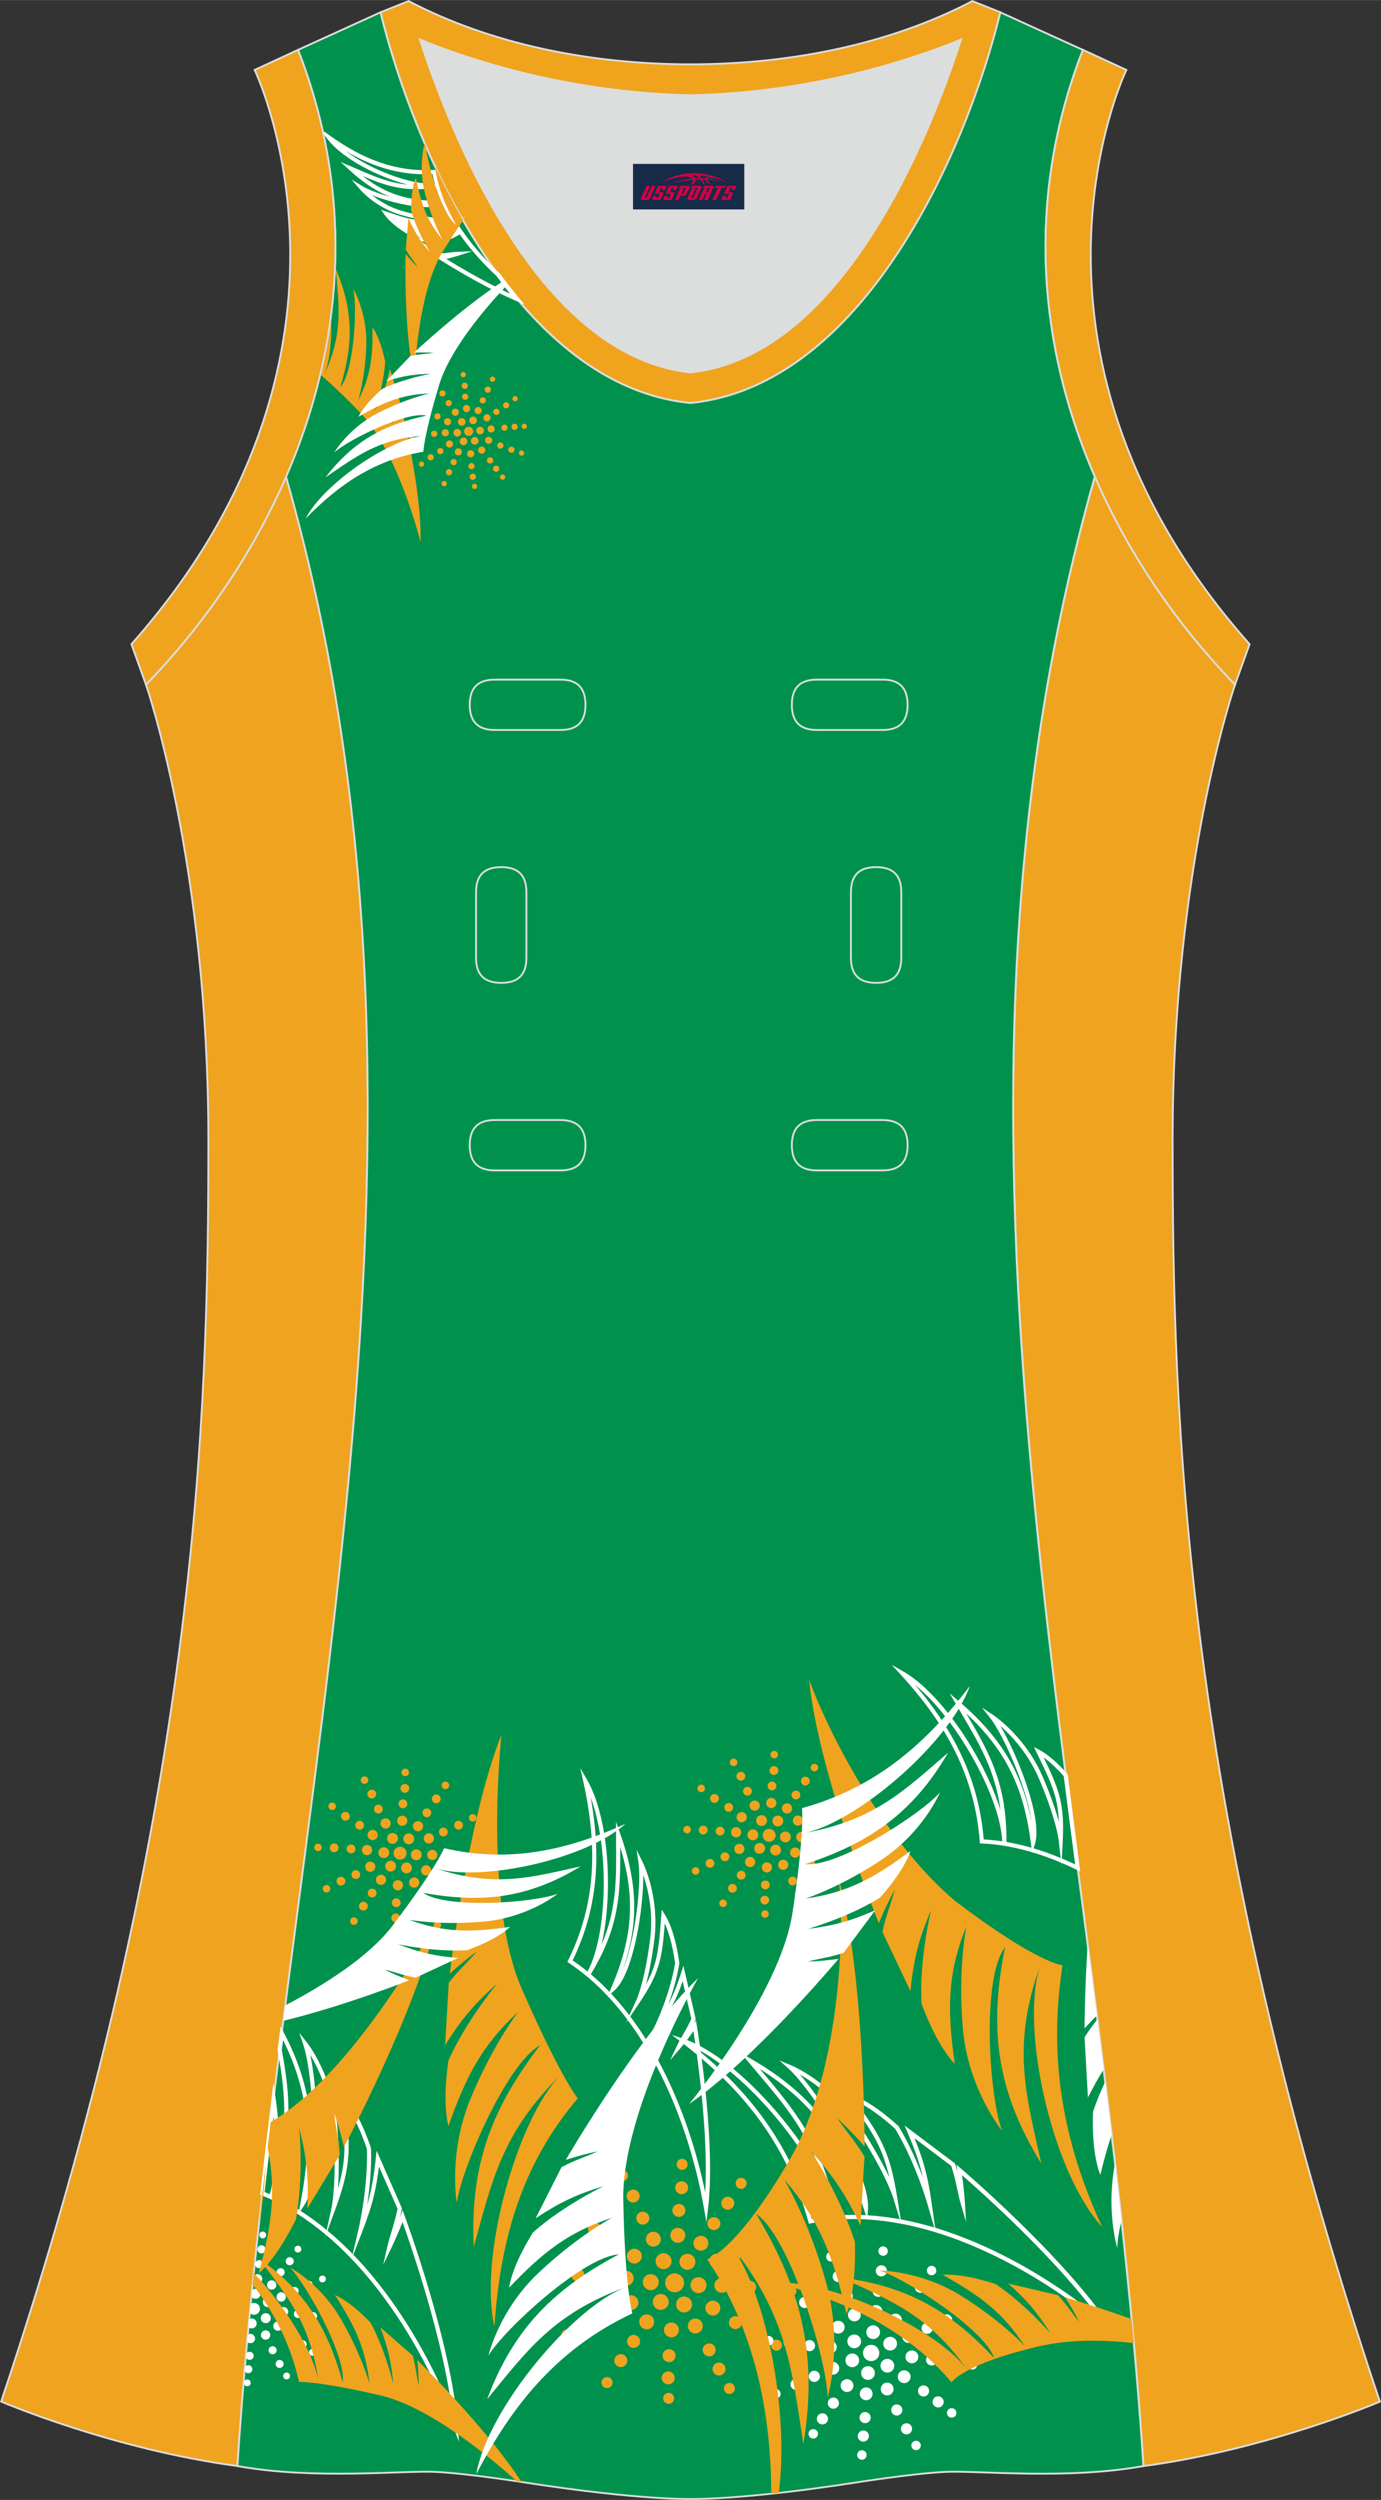 <?xml version="1.0" encoding="utf-8"?>
<!-- Generator: Adobe Illustrator 24.0.1, SVG Export Plug-In . SVG Version: 6.00 Build 0)  -->
<svg xmlns="http://www.w3.org/2000/svg" xmlns:xlink="http://www.w3.org/1999/xlink" version="1.1" id="图层_1" x="0px" y="0px" width="297.02px" height="537.6px" viewBox="0 0 297.84 539.06" enable-background="new 0 0 297.84 539.06" xml:space="preserve">
<rect x="0" y="0" width="297.84" height="539.06" fill="#333333" stroke="none"/>
<g>
	<path fill="#F0A31E" stroke="#DCDDDD" stroke-width="0.4" stroke-miterlimit="22.926" d="M31.48,147.61   c0,0,13.46,38.79,13.46,98.23c0,59.45-1.98,144.58-44.69,272.02c0,0,24.08,10.31,50.96,13.89   c9.32-143.08,51.48-284.91,10.49-428.99C54.37,119.68,43.75,134.94,31.48,147.61z"/>
	<path fill="#F0A31E" stroke="#DCDDDD" stroke-width="0.4" stroke-miterlimit="22.926" d="M266.36,147.62   c0,0-13.46,38.78-13.46,98.23s1.98,144.58,44.69,272.02c0,0-24.08,10.32-50.96,13.89c-9.32-143.08-51.48-284.91-10.49-428.99   C243.47,119.69,254.09,134.95,266.36,147.62z"/>
	<path fill="#DCDDDD" d="M148.92,20.52c27.06-0.59,48.59-8,58.34-12.01c-6.36,19.78-25.27,68.31-58.34,71.78   c-33.07-3.47-51.97-52.01-58.34-71.78C100.33,12.52,121.86,19.93,148.92,20.52z"/>
	<path fill="#F0A31C" stroke="#DCDDDD" stroke-width="0.4" stroke-miterlimit="22.926" d="M82.07,2.64   c7.71,31.48,30.18,80.52,66.7,84.23c0.05,0,0.1-0.01,0.15-0.01c0.05,0,0.1,0.01,0.15,0.01c36.52-3.72,58.99-52.76,66.7-84.23   l-6.06-2.42c-17.73,9.3-39.21,13.63-60.79,13.64c-21.58-0.01-43.06-4.34-60.79-13.64L82.07,2.64L82.07,2.64L82.07,2.64z    M148.92,80.3c-33.07-3.47-51.97-52.01-58.34-71.78c9.74,4,31.28,11.42,58.34,12.01c27.06-0.59,48.59-8,58.34-12.01   C200.9,28.29,181.99,76.83,148.92,80.3z"/>
	<path fill="#00924D" stroke="#DCDDDD" stroke-width="0.4" stroke-miterlimit="22.926" d="M148.9,538.86   c0,0,10.93,0.27,35.07-3.46c0,0,12.78-2.04,19.85-2.38c7.06-0.35,26.16,1.75,42.78-1.26c-9.33-143.08-51.48-284.91-10.49-428.99   c-11.97-27.6-15.19-59.62-2.57-92.02l-17.79-8.1c-7.71,31.48-30.19,80.52-66.7,84.23l-0.15-0.01l-0.15,0.01   c-36.52-3.71-59-52.76-66.7-84.23l-17.79,8.1c12.62,32.4,9.4,64.42-2.57,92.02c40.99,144.08-1.16,285.91-10.49,428.99   c16.62,3,35.72,0.91,42.78,1.26c7.06,0.34,19.84,2.38,19.84,2.38C137.97,539.13,148.9,538.86,148.9,538.86z"/>
	<path fill="#F0A31F" d="M108.15,374.08c0,0-3.94,35.81,4.41,54.85s12.04,23.54,12.04,23.54c-11.81,13.92-16.69,29.91-17.96,49.22   c-3.49-15.12,4.97-44.76,14.18-54.18c-12.66,12.48-14.75,22.92-18.64,37.01c-0.92-18.35,4.45-30.63,14.29-43.47   c-7.05,3.71-16.95,26.55-17.95,33.93c0,0-1.88-10.63,2.9-22.3c4.78-11.67,10.36-18.88,10.36-18.88   c-7.85,7.18-11.32,14.05-15.06,24.63c-0.6-2.33-1.05-6.77-0.01-14.13c3.86-8.62,10.54-16.6,10.54-16.6   c-4.93,4.35-7.69,7.64-11.25,13.29l0.78-13.43c2.29-2.98,4.38-4.7,6.08-6.78c-2,1.45-3.93,3.08-5.85,4.8   C97.03,425.57,100.76,392.57,108.15,374.08z"/>
	<path fill="#F0A31F" d="M174.49,362.13c3.32,9.44,15.15,33.93,31.48,47.77c17.98,13.64,23.19,13.85,23.19,13.85   c-3.11,20.03,0.04,38.14,8.57,56.5c-11.14-12.29-17.76-43.5-13.37-56.45c-6.27,17.37-3.06,27.95,0.22,42.73   c-10.22-16.46-11.1-30.26-7.82-46.65c-5.14,6.69-3.41,32.31-0.65,39.56c0,0-7.27-8.9-8.43-21.86c-1.16-12.96,0.74-22.2,0.74-22.2   c-4.17,10.26-4.14,18.19-2.5,29.66c-1.78-1.86-4.48-5.74-7.17-12.99c-0.53-9.73,2.07-20.19,2.07-20.19   c-2.7,6.3-3.78,10.61-4.47,17.47l-6.03-12.72c0.77-3.8,1.98-6.36,2.61-9.06c-1.25,2.27-2.34,4.66-3.4,7.14   C189.54,414.69,176.52,382.58,174.49,362.13z"/>
	<path fill="#F0A31F" d="M84.66,395.25c0.65,0,1.17,0.52,1.17,1.17c0,0.65-0.52,1.17-1.17,1.17s-1.17-0.53-1.17-1.17   C83.48,395.77,84.01,395.25,84.66,395.25L84.66,395.25z M103.38,400c0.45,0,0.81,0.36,0.81,0.81c0,0.44-0.36,0.81-0.81,0.81   c-0.44,0-0.81-0.36-0.81-0.81C102.57,400.36,102.93,400,103.38,400L103.38,400z M101.26,407.95c0.44,0,0.81,0.36,0.81,0.81   c0,0.44-0.36,0.81-0.81,0.81s-0.81-0.36-0.81-0.81C100.45,408.32,100.81,407.95,101.26,407.95L101.26,407.95z M94.33,414.31   c0.44,0,0.81,0.36,0.81,0.81s-0.36,0.81-0.81,0.81s-0.81-0.36-0.81-0.81C93.53,414.67,93.89,414.31,94.33,414.31L94.33,414.31z    M85.4,415.76c0.44,0,0.81,0.36,0.81,0.81c0,0.44-0.36,0.81-0.81,0.81s-0.81-0.36-0.81-0.81S84.95,415.76,85.4,415.76L85.4,415.76z    M76.34,413.44c0.44,0,0.81,0.36,0.81,0.81s-0.36,0.81-0.81,0.81c-0.44,0-0.81-0.36-0.81-0.81   C75.54,413.81,75.9,413.44,76.34,413.44L76.34,413.44z M70.42,406.46c0.45,0,0.81,0.36,0.81,0.81c0,0.44-0.36,0.81-0.81,0.81   c-0.44,0-0.81-0.36-0.81-0.81C69.61,406.82,69.98,406.46,70.42,406.46L70.42,406.46z M68.59,397.55c0.44,0,0.81,0.36,0.81,0.81   s-0.36,0.81-0.81,0.81c-0.44,0-0.81-0.36-0.81-0.81C67.78,397.91,68.15,397.55,68.59,397.55L68.59,397.55z M71.64,388.68   c0.44,0,0.81,0.36,0.81,0.81c0,0.44-0.36,0.81-0.81,0.81s-0.81-0.36-0.81-0.81S71.19,388.68,71.64,388.68L71.64,388.68z    M78.62,383.04c0.45,0,0.81,0.36,0.81,0.81c0,0.44-0.36,0.81-0.81,0.81s-0.81-0.36-0.81-0.81   C77.81,383.4,78.18,383.04,78.62,383.04L78.62,383.04z M87.39,381.38c0.45,0,0.81,0.36,0.81,0.81c0,0.44-0.36,0.81-0.81,0.81   c-0.44,0-0.81-0.36-0.81-0.81S86.94,381.38,87.39,381.38L87.39,381.38z M96.06,384.17c0.44,0,0.81,0.36,0.81,0.81   c0,0.44-0.36,0.81-0.81,0.81s-0.81-0.36-0.81-0.81C95.25,384.53,95.61,384.17,96.06,384.17L96.06,384.17z M101.94,391.17   c0.44,0,0.81,0.36,0.81,0.81c0,0.44-0.36,0.81-0.81,0.81s-0.81-0.36-0.81-0.81C101.14,391.53,101.5,391.17,101.94,391.17   L101.94,391.17z M100.41,399.52c0.52,0,0.95,0.42,0.95,0.95c0,0.52-0.43,0.95-0.95,0.95s-0.95-0.43-0.95-0.95   C99.46,399.94,99.89,399.52,100.41,399.52L100.41,399.52z M98.34,406.31c0.53,0,0.95,0.43,0.95,0.95c0,0.52-0.43,0.95-0.95,0.95   s-0.95-0.43-0.95-0.95C97.39,406.73,97.82,406.31,98.34,406.31L98.34,406.31z M92.8,411.31c0.53,0,0.95,0.43,0.95,0.95   c0,0.52-0.43,0.95-0.95,0.95s-0.95-0.43-0.95-0.95C91.86,411.74,92.28,411.31,92.8,411.31L92.8,411.31z M85.34,412.61   c0.53,0,0.95,0.43,0.95,0.95s-0.43,0.95-0.95,0.95s-0.95-0.43-0.95-0.95S84.81,412.61,85.34,412.61L85.34,412.61z M78.37,410.07   c0.52,0,0.95,0.42,0.95,0.95c0,0.52-0.43,0.95-0.95,0.95s-0.95-0.42-0.95-0.95C77.42,410.5,77.85,410.07,78.37,410.07L78.37,410.07   z M73.53,404.68c0.52,0,0.95,0.43,0.95,0.95c0,0.52-0.43,0.95-0.95,0.95s-0.95-0.43-0.95-0.95S73,404.68,73.53,404.68L73.53,404.68   z M72.07,397.5c0.53,0,0.95,0.43,0.95,0.95c0,0.53-0.43,0.95-0.95,0.95s-0.95-0.43-0.95-0.95C71.12,397.93,71.55,397.5,72.07,397.5   L72.07,397.5z M74.5,390.69c0.52,0,0.95,0.43,0.95,0.95c0,0.53-0.43,0.95-0.95,0.95s-0.95-0.43-0.95-0.95S73.98,390.69,74.5,390.69   L74.5,390.69z M80.19,385.9c0.53,0,0.95,0.42,0.95,0.95c0,0.52-0.43,0.95-0.95,0.95s-0.95-0.43-0.95-0.95   C79.23,386.32,79.66,385.9,80.19,385.9L80.19,385.9z M87.31,384.67c0.52,0,0.95,0.43,0.95,0.95s-0.43,0.95-0.95,0.95   s-0.95-0.43-0.95-0.95S86.79,384.67,87.31,384.67L87.31,384.67z M94.09,386.94c0.52,0,0.95,0.43,0.95,0.95s-0.43,0.95-0.95,0.95   c-0.53,0-0.95-0.43-0.95-0.95S93.57,386.94,94.09,386.94L94.09,386.94z M98.9,392.61c0.52,0,0.95,0.43,0.95,0.95   c0,0.52-0.43,0.95-0.95,0.95s-0.95-0.43-0.95-0.95C97.95,393.03,98.37,392.61,98.9,392.61L98.9,392.61z M97.31,399.29   c0.53,0,0.95,0.43,0.95,0.95c0,0.52-0.43,0.95-0.95,0.95s-0.95-0.43-0.95-0.95C96.36,399.71,96.78,399.29,97.31,399.29   L97.31,399.29z M95.21,404.49c0.52,0,0.95,0.43,0.95,0.95c0,0.53-0.43,0.95-0.95,0.95s-0.95-0.42-0.95-0.95   C94.26,404.91,94.69,404.49,95.21,404.49L95.21,404.49z M91.36,408.5c0.53,0,0.95,0.43,0.95,0.95c0,0.52-0.43,0.95-0.95,0.95   s-0.95-0.43-0.95-0.95C90.41,408.93,90.83,408.5,91.36,408.5L91.36,408.5z M85.46,409.34c0.52,0,0.95,0.43,0.95,0.95   c0,0.52-0.43,0.95-0.95,0.95s-0.95-0.42-0.95-0.95C84.51,409.77,84.94,409.34,85.46,409.34L85.46,409.34z M80.26,407.25   c0.53,0,0.95,0.43,0.95,0.95c0,0.53-0.43,0.95-0.95,0.95s-0.95-0.43-0.95-0.95C79.31,407.67,79.73,407.25,80.26,407.25   L80.26,407.25z M76.74,403.27c0.52,0,0.95,0.43,0.95,0.95s-0.43,0.95-0.95,0.95c-0.53,0-0.95-0.43-0.95-0.95   C75.79,403.7,76.22,403.27,76.74,403.27L76.74,403.27z M75.71,397.73c0.53,0,0.95,0.43,0.95,0.95s-0.42,0.95-0.95,0.95   c-0.52,0-0.95-0.43-0.95-0.95S75.18,397.73,75.71,397.73L75.71,397.73z M77.56,392.63c0.53,0,0.95,0.43,0.95,0.95   c0,0.53-0.43,0.95-0.95,0.95s-0.95-0.42-0.95-0.95C76.61,393.06,77.04,392.63,77.56,392.63L77.56,392.63z M81.61,389.14   c0.52,0,0.95,0.43,0.95,0.95c0,0.52-0.43,0.95-0.95,0.95s-0.95-0.43-0.95-0.95C80.66,389.56,81.08,389.14,81.61,389.14   L81.61,389.14z M86.91,388.01c0.52,0,0.95,0.43,0.95,0.95c0,0.52-0.43,0.95-0.95,0.95c-0.53,0-0.95-0.43-0.95-0.95   C85.95,388.43,86.38,388.01,86.91,388.01L86.91,388.01z M92.06,389.94c0.52,0,0.95,0.42,0.95,0.95s-0.43,0.95-0.95,0.95   s-0.95-0.43-0.95-0.95C91.11,390.37,91.53,389.94,92.06,389.94L92.06,389.94z M95.62,394.09c0.52,0,0.95,0.43,0.95,0.95   c0,0.52-0.43,0.95-0.95,0.95s-0.95-0.43-0.95-0.95C94.67,394.51,95.1,394.09,95.62,394.09L95.62,394.09z M92.49,395.31   c0.6,0,1.1,0.49,1.1,1.1c0,0.6-0.49,1.1-1.1,1.1s-1.1-0.49-1.1-1.1C91.4,395.81,91.89,395.31,92.49,395.31L92.49,395.31z    M93.22,398.88c0.6,0,1.1,0.49,1.1,1.1c0,0.6-0.49,1.1-1.1,1.1s-1.1-0.49-1.1-1.1S92.61,398.88,93.22,398.88L93.22,398.88z    M91.9,402.21c0.6,0,1.1,0.49,1.1,1.1c0,0.6-0.49,1.1-1.1,1.1c-0.6,0-1.1-0.49-1.1-1.1S91.3,402.21,91.9,402.21L91.9,402.21z    M89.32,404.84c0.6,0,1.1,0.49,1.1,1.1c0,0.6-0.49,1.1-1.1,1.1c-0.6,0-1.1-0.49-1.1-1.1C88.23,405.33,88.72,404.84,89.32,404.84   L89.32,404.84z M85.81,405.42c0.6,0,1.1,0.49,1.1,1.1c0,0.6-0.49,1.1-1.1,1.1c-0.6,0-1.1-0.49-1.1-1.1   C84.71,405.91,85.2,405.42,85.81,405.42L85.81,405.42z M82.17,404.24c0.6,0,1.1,0.49,1.1,1.1c0,0.6-0.49,1.1-1.1,1.1   s-1.1-0.49-1.1-1.1C81.08,404.73,81.57,404.24,82.17,404.24L82.17,404.24z M79.86,401.42c0.6,0,1.1,0.49,1.1,1.1   c0,0.6-0.49,1.1-1.1,1.1c-0.6,0-1.1-0.49-1.1-1.1S79.26,401.42,79.86,401.42L79.86,401.42z M79.16,397.83c0.6,0,1.1,0.49,1.1,1.1   c0,0.6-0.49,1.1-1.1,1.1s-1.1-0.49-1.1-1.1C78.07,398.32,78.56,397.83,79.16,397.83L79.16,397.83z M80.37,394.58   c0.6,0,1.1,0.49,1.1,1.1c0,0.6-0.49,1.1-1.1,1.1s-1.1-0.49-1.1-1.1S79.76,394.58,80.37,394.58L80.37,394.58z M83.16,392.09   c0.6,0,1.1,0.49,1.1,1.1s-0.49,1.1-1.1,1.1s-1.1-0.49-1.1-1.1C82.06,392.58,82.56,392.09,83.16,392.09L83.16,392.09z M86.75,391.52   c0.6,0,1.1,0.49,1.1,1.09s-0.49,1.1-1.1,1.1c-0.6,0-1.09-0.49-1.09-1.1C85.65,392.01,86.14,391.52,86.75,391.52L86.75,391.52z    M90.15,392.69c0.6,0,1.1,0.49,1.1,1.1c0,0.6-0.49,1.1-1.1,1.1c-0.6,0-1.1-0.49-1.1-1.1C89.05,393.18,89.54,392.69,90.15,392.69   L90.15,392.69z M86.28,398.21c0.77,0,1.39,0.62,1.39,1.39c0,0.77-0.62,1.39-1.39,1.39s-1.39-0.62-1.39-1.39   S85.51,398.21,86.28,398.21L86.28,398.21z M82.78,398.32c0.65,0,1.17,0.52,1.17,1.17c0,0.65-0.52,1.17-1.17,1.17   s-1.17-0.52-1.17-1.17S82.13,398.32,82.78,398.32L82.78,398.32z M84.24,401.23c0.65,0,1.17,0.52,1.17,1.17   c0,0.65-0.52,1.17-1.17,1.17s-1.17-0.52-1.17-1.17C83.07,401.75,83.59,401.23,84.24,401.23L84.24,401.23z M87.67,401.6   c0.65,0,1.17,0.52,1.17,1.17c0,0.65-0.52,1.17-1.17,1.17s-1.17-0.52-1.17-1.17C86.5,402.13,87.02,401.6,87.67,401.6L87.67,401.6z    M89.78,398.77c0.65,0,1.17,0.52,1.17,1.17s-0.52,1.18-1.17,1.18s-1.17-0.52-1.17-1.18C88.61,399.29,89.14,398.77,89.78,398.77   L89.78,398.77z M88.16,395.34c0.65,0,1.17,0.52,1.17,1.17c0,0.65-0.53,1.18-1.17,1.18s-1.17-0.52-1.17-1.18   C86.99,395.86,87.51,395.34,88.16,395.34z"/>
	<path fill="#FFFFFF" d="M151.81,476.11c-1.77-10.18-5.35-21.81-11.01-32.05c-0.52-0.94-1.06-1.87-1.61-2.79l-0.37,0.53l0.31-0.64   c-1.17-1.92-2.41-3.78-3.74-5.56l-0.42,0.62l0.34-0.73c-1.32-1.77-2.73-3.46-4.21-5.04l-0.1,0.1l0.06-0.14   c-2.55-2.72-5.34-5.13-8.37-7.14l-0.33-0.22l0.17-0.35c3.02-6.11,4.61-12.25,5.06-18.61c0.45-6.38-0.25-12.98-1.81-20.01   l-0.63-2.83l1.46,2.52c2.91,5.04,4.37,13.13,4.5,21.1c0.08,5.17-0.39,10.31-1.39,14.52c3.24-7.56,3.2-13.89,3.15-21.56   c0-0.77-0.01-1.56-0.01-2.36l-0.01-2.63l0.88,2.48c2.33,6.56,3.26,12.19,3.01,17.59c-0.19,3.97-1.01,7.8-2.4,11.79   c0.77-1.88,1.43-4.18,1.96-6.61c1.36-6.25,1.85-13.31,1.4-16.41l-0.41-2.79l1.26,2.53c0.01,0.02,3.77,7.4,2.57,16.86   c-0.55,4.32-1.23,7.49-1.8,9.64c1-1.82,1.64-3.44,2.08-5.13c0.69-2.63,0.9-5.5,1.21-9.65l0.1-1.38l0.73,1.18   c0.56,0.9,1.22,2.31,1.83,4.36c0.47,1.58,0.91,3.54,1.24,5.96l0.01,0.06l-0.01,0.07c-0.52,3.22-1.48,6.37-2.38,8.84   c0.17-0.31,0.33-0.62,0.48-0.94c0.84-1.71,1.52-3.51,2.28-5.86l0.5-1.55l0.37,1.59l2.26,9.81l0.03,0.14l-0.06,0.14   c-0.12,0.28-0.24,0.54-0.36,0.8l0.46-0.67l0.19,1.09c0.01,0.07,4.18,24.53,2.44,39.33l-0.36,3.07L151.81,476.11L151.81,476.11z    M141.59,443.63c5.12,9.27,8.56,19.67,10.5,29.12c0.76-12.78-1.83-30.27-2.54-34.77c-0.35,0.49-0.71,0.99-1.07,1.48   c-0.58,0.77-1.17,1.52-1.79,2.25l-2.17,2.55l1.43-3.03c0.37-0.79,0.8-1.54,1.26-2.33c0.61-1.05,1.27-2.19,1.89-3.59l-1.87-8.11   c-0.58,1.69-1.15,3.1-1.83,4.47c-0.86,1.75-1.9,3.42-3.34,5.48l-2.31,3.31C140.39,441.5,141,442.56,141.59,443.63L141.59,443.63z    M123.5,422.73c1.1,0.75,2.17,1.54,3.21,2.39c2.41-4.41,3.62-12.27,3.49-20.27c-0.1-6.21-1.01-12.48-2.8-17.26   c1.04,5.74,1.45,11.22,1.08,16.54C128.03,410.49,126.46,416.63,123.5,422.73L123.5,422.73z M127.42,425.71   c1.4,1.18,2.74,2.45,4.02,3.8l0.34-0.79c2.39-5.53,3.8-10.6,4.05-15.88c0.21-4.54-0.44-9.25-2.07-14.57   C133.81,407.77,133.76,415.29,127.42,425.71L127.42,425.71z M131.77,429.86c1.39,1.48,2.71,3.06,3.96,4.71l1.55-3.38   c0-0.01,1.76-3.79,2.93-13.05c0.75-5.9-0.49-10.96-1.47-13.83c0.02,3.68-0.52,9.06-1.58,13.95c-1.05,4.82-2.62,9.17-4.68,10.98   L131.77,429.86L131.77,429.86z M135.92,434.82c1.3,1.73,2.52,3.53,3.68,5.39l1.7-3.5c0.01-0.02,3.18-6.54,4.3-13.41   c-0.33-2.35-0.76-4.24-1.21-5.77c-0.34-1.13-0.69-2.05-1.02-2.79c-0.26,3.38-0.5,5.88-1.12,8.25c-0.71,2.73-1.91,5.24-4.19,8.64   L135.92,434.82z"/>
	<path fill="#F0A31F" d="M164.25,391.4c0.65,0,1.17,0.53,1.17,1.17c0,0.65-0.52,1.18-1.17,1.18s-1.17-0.52-1.17-1.18   C163.07,391.93,163.6,391.4,164.25,391.4L164.25,391.4z M182.97,396.15c0.44,0,0.81,0.36,0.81,0.81c0,0.44-0.36,0.81-0.81,0.81   s-0.81-0.36-0.81-0.81C182.16,396.51,182.53,396.15,182.97,396.15L182.97,396.15z M180.85,404.11c0.44,0,0.81,0.36,0.81,0.81   c0,0.44-0.36,0.81-0.81,0.81s-0.81-0.36-0.81-0.81C180.05,404.47,180.41,404.11,180.85,404.11L180.85,404.11z M173.93,410.47   c0.44,0,0.81,0.36,0.81,0.81c0,0.44-0.36,0.81-0.81,0.81s-0.81-0.36-0.81-0.81C173.12,410.83,173.48,410.47,173.93,410.47   L173.93,410.47z M164.99,411.91c0.45,0,0.81,0.36,0.81,0.81c0,0.44-0.36,0.81-0.81,0.81c-0.44,0-0.81-0.36-0.81-0.81   C164.19,412.27,164.55,411.91,164.99,411.91L164.99,411.91z M155.94,409.6c0.44,0,0.81,0.36,0.81,0.81s-0.36,0.81-0.81,0.81   c-0.44,0-0.81-0.36-0.81-0.81C155.13,409.96,155.49,409.6,155.94,409.6L155.94,409.6z M150.02,402.62c0.44,0,0.81,0.36,0.81,0.81   c0,0.44-0.36,0.81-0.81,0.81s-0.81-0.36-0.81-0.81S149.57,402.62,150.02,402.62L150.02,402.62z M148.19,393.71   c0.44,0,0.81,0.36,0.81,0.81c0,0.44-0.36,0.81-0.81,0.81s-0.81-0.36-0.81-0.81S147.74,393.71,148.19,393.71L148.19,393.71z    M151.23,384.83c0.44,0,0.81,0.36,0.81,0.81c0,0.44-0.36,0.81-0.81,0.81s-0.81-0.36-0.81-0.81S150.78,384.83,151.23,384.83   L151.23,384.83z M158.22,379.2c0.44,0,0.81,0.36,0.81,0.81c0,0.44-0.36,0.81-0.81,0.81s-0.81-0.36-0.81-0.81   C157.41,379.56,157.77,379.2,158.22,379.2L158.22,379.2z M166.98,377.54c0.44,0,0.81,0.36,0.81,0.81c0,0.44-0.36,0.81-0.81,0.81   s-0.81-0.36-0.81-0.81C166.17,377.9,166.53,377.54,166.98,377.54L166.98,377.54z M175.65,380.33c0.44,0,0.81,0.36,0.81,0.81   s-0.36,0.81-0.81,0.81s-0.81-0.36-0.81-0.81S175.2,380.33,175.65,380.33L175.65,380.33z M181.54,387.33c0.44,0,0.81,0.36,0.81,0.81   s-0.36,0.81-0.81,0.81s-0.81-0.36-0.81-0.81S181.09,387.33,181.54,387.33L181.54,387.33z M180.01,395.67   c0.52,0,0.95,0.42,0.95,0.95s-0.43,0.95-0.95,0.95s-0.95-0.42-0.95-0.95C179.06,396.1,179.48,395.67,180.01,395.67L180.01,395.67z    M177.94,402.46c0.52,0,0.95,0.42,0.95,0.95s-0.43,0.95-0.95,0.95s-0.95-0.43-0.95-0.95C176.98,402.89,177.41,402.46,177.94,402.46   L177.94,402.46z M172.4,407.47c0.52,0,0.95,0.43,0.95,0.95c0,0.52-0.43,0.95-0.95,0.95s-0.95-0.43-0.95-0.95   C171.45,407.9,171.87,407.47,172.4,407.47L172.4,407.47z M164.93,408.77c0.52,0,0.95,0.43,0.95,0.95c0,0.52-0.43,0.95-0.95,0.95   c-0.53,0-0.95-0.43-0.95-0.95S164.41,408.77,164.93,408.77L164.93,408.77z M157.97,406.23c0.52,0,0.95,0.43,0.95,0.95   c0,0.52-0.43,0.95-0.95,0.95s-0.95-0.43-0.95-0.95C157.02,406.65,157.44,406.23,157.97,406.23L157.97,406.23z M153.12,400.84   c0.52,0,0.95,0.43,0.95,0.95c0,0.52-0.43,0.95-0.95,0.95s-0.95-0.43-0.95-0.95C152.17,401.26,152.6,400.84,153.12,400.84   L153.12,400.84z M151.66,393.66c0.52,0,0.95,0.43,0.95,0.95c0,0.52-0.43,0.95-0.95,0.95s-0.95-0.43-0.95-0.95   S151.14,393.66,151.66,393.66L151.66,393.66z M154.1,386.85c0.52,0,0.95,0.43,0.95,0.95c0,0.52-0.43,0.95-0.95,0.95   c-0.53,0-0.95-0.43-0.95-0.95C153.15,387.27,153.57,386.85,154.1,386.85L154.1,386.85z M159.78,382.06c0.52,0,0.95,0.42,0.95,0.95   s-0.43,0.95-0.95,0.95s-0.95-0.43-0.95-0.95C158.83,382.48,159.26,382.06,159.78,382.06L159.78,382.06z M166.91,380.83   c0.52,0,0.95,0.43,0.95,0.95s-0.43,0.95-0.95,0.95s-0.95-0.43-0.95-0.95S166.38,380.83,166.91,380.83L166.91,380.83z M173.69,383.1   c0.53,0,0.95,0.43,0.95,0.95c0,0.52-0.43,0.95-0.95,0.95s-0.95-0.43-0.95-0.95S173.16,383.1,173.69,383.1L173.69,383.1z    M178.49,388.76c0.52,0,0.95,0.42,0.95,0.95c0,0.52-0.43,0.95-0.95,0.95c-0.53,0-0.95-0.43-0.95-0.95S177.97,388.76,178.49,388.76   L178.49,388.76z M176.9,395.44c0.52,0,0.95,0.43,0.95,0.95s-0.43,0.95-0.95,0.95s-0.95-0.43-0.95-0.95   C175.95,395.87,176.38,395.44,176.9,395.44L176.9,395.44z M174.81,400.65c0.52,0,0.95,0.43,0.95,0.95s-0.43,0.95-0.95,0.95   s-0.95-0.43-0.95-0.95C173.86,401.07,174.28,400.65,174.81,400.65L174.81,400.65z M170.95,404.65c0.52,0,0.95,0.43,0.95,0.95   c0,0.52-0.43,0.95-0.95,0.95s-0.95-0.42-0.95-0.95C170,405.08,170.43,404.65,170.95,404.65L170.95,404.65z M165.06,405.5   c0.52,0,0.95,0.43,0.95,0.95c0,0.52-0.43,0.95-0.95,0.95s-0.95-0.43-0.95-0.95C164.1,405.93,164.53,405.5,165.06,405.5   L165.06,405.5z M159.85,403.4c0.53,0,0.95,0.43,0.95,0.95c0,0.52-0.43,0.95-0.95,0.95s-0.95-0.43-0.95-0.95   S159.33,403.4,159.85,403.4L159.85,403.4z M156.34,399.43c0.52,0,0.95,0.43,0.95,0.95c0,0.52-0.43,0.95-0.95,0.95   c-0.53,0-0.95-0.43-0.95-0.95S155.81,399.43,156.34,399.43L156.34,399.43z M155.3,393.89c0.52,0,0.95,0.43,0.95,0.95   c0,0.52-0.43,0.95-0.95,0.95s-0.95-0.43-0.95-0.95S154.78,393.89,155.3,393.89L155.3,393.89z M157.16,388.78   c0.52,0,0.95,0.43,0.95,0.95c0,0.52-0.43,0.95-0.95,0.95s-0.95-0.43-0.95-0.95S156.63,388.78,157.16,388.78L157.16,388.78z    M161.2,385.29c0.52,0,0.95,0.43,0.95,0.95c0,0.52-0.43,0.95-0.95,0.95s-0.95-0.43-0.95-0.95S160.68,385.29,161.2,385.29   L161.2,385.29z M166.5,384.16c0.52,0,0.95,0.43,0.95,0.95s-0.43,0.95-0.95,0.95s-0.95-0.43-0.95-0.95S165.98,384.16,166.5,384.16   L166.5,384.16z M171.65,386.1c0.52,0,0.95,0.43,0.95,0.95c0,0.52-0.43,0.95-0.95,0.95s-0.95-0.43-0.95-0.95   S171.13,386.1,171.65,386.1L171.65,386.1z M175.22,390.24c0.52,0,0.95,0.43,0.95,0.95s-0.43,0.95-0.95,0.95s-0.95-0.42-0.95-0.95   S174.69,390.24,175.22,390.24L175.22,390.24z M172.09,391.47c0.6,0,1.1,0.49,1.1,1.1s-0.49,1.1-1.1,1.1s-1.1-0.49-1.1-1.1   C170.99,391.96,171.48,391.47,172.09,391.47L172.09,391.47z M172.81,395.03c0.6,0,1.1,0.49,1.1,1.1c0,0.6-0.49,1.1-1.1,1.1   s-1.1-0.49-1.1-1.1C171.71,395.53,172.2,395.03,172.81,395.03L172.81,395.03z M171.5,398.37c0.6,0,1.1,0.49,1.1,1.1   c0,0.6-0.49,1.1-1.1,1.1c-0.6,0-1.1-0.49-1.1-1.1S170.89,398.37,171.5,398.37L171.5,398.37z M168.92,401c0.6,0,1.1,0.49,1.1,1.1   c0,0.6-0.49,1.1-1.1,1.1s-1.1-0.49-1.1-1.1C167.82,401.48,168.31,401,168.92,401L168.92,401z M165.4,401.57c0.6,0,1.1,0.49,1.1,1.1   c0,0.6-0.49,1.1-1.1,1.1c-0.6,0-1.1-0.49-1.1-1.1S164.8,401.57,165.4,401.57L165.4,401.57z M161.77,400.4c0.6,0,1.1,0.49,1.1,1.1   c0,0.61-0.49,1.1-1.1,1.1s-1.1-0.49-1.1-1.1C160.67,400.88,161.16,400.4,161.77,400.4L161.77,400.4z M159.45,397.58   c0.6,0,1.1,0.49,1.1,1.1c0,0.6-0.49,1.1-1.1,1.1c-0.6,0-1.1-0.49-1.1-1.1C158.36,398.07,158.85,397.58,159.45,397.58L159.45,397.58   z M158.76,393.99c0.6,0,1.1,0.49,1.1,1.1c0,0.6-0.49,1.1-1.1,1.1s-1.1-0.49-1.1-1.1S158.15,393.99,158.76,393.99L158.76,393.99z    M159.96,390.74c0.6,0,1.1,0.49,1.1,1.1c0,0.6-0.49,1.1-1.1,1.1s-1.1-0.49-1.1-1.1C158.86,391.23,159.36,390.74,159.96,390.74   L159.96,390.74z M162.76,388.24c0.6,0,1.1,0.49,1.1,1.1c0,0.6-0.49,1.1-1.1,1.1s-1.1-0.49-1.1-1.1S162.15,388.24,162.76,388.24   L162.76,388.24z M166.34,387.68c0.6,0,1.1,0.49,1.1,1.1s-0.49,1.1-1.1,1.1c-0.6,0-1.1-0.49-1.1-1.1   C165.25,388.17,165.74,387.68,166.34,387.68L166.34,387.68z M169.74,388.85c0.6,0,1.1,0.49,1.1,1.1c0,0.61-0.49,1.1-1.1,1.1   c-0.6,0-1.1-0.49-1.1-1.1S169.13,388.85,169.74,388.85L169.74,388.85z M165.88,394.36c0.77,0,1.39,0.62,1.39,1.39   c0,0.77-0.62,1.39-1.39,1.39s-1.39-0.62-1.39-1.39C164.48,394.99,165.11,394.36,165.88,394.36L165.88,394.36z M162.37,394.47   c0.65,0,1.17,0.52,1.17,1.18c0,0.65-0.52,1.17-1.17,1.17s-1.17-0.52-1.17-1.17C161.2,395,161.72,394.47,162.37,394.47   L162.37,394.47z M163.83,397.38c0.65,0,1.17,0.52,1.17,1.17c0,0.65-0.52,1.17-1.17,1.17s-1.17-0.52-1.17-1.17   S163.19,397.38,163.83,397.38L163.83,397.38z M167.27,397.76c0.65,0,1.17,0.52,1.17,1.17c0,0.65-0.52,1.17-1.17,1.17   s-1.17-0.52-1.17-1.17S166.62,397.76,167.27,397.76L167.27,397.76z M169.38,394.93c0.65,0,1.17,0.52,1.17,1.17   c0,0.65-0.52,1.17-1.17,1.17s-1.17-0.53-1.17-1.17S168.73,394.93,169.38,394.93L169.38,394.93z M167.75,391.49   c0.65,0,1.17,0.52,1.17,1.18c0,0.65-0.53,1.17-1.17,1.17s-1.17-0.53-1.17-1.17C166.58,392.02,167.11,391.49,167.75,391.49z"/>
	<path fill="#F0A31F" d="M143.11,485.86c0.95,0,1.72,0.77,1.72,1.72s-0.77,1.72-1.72,1.72s-1.72-0.77-1.72-1.72   S142.16,485.86,143.11,485.86L143.11,485.86z M170.58,492.83c0.65,0,1.18,0.53,1.18,1.19c0,0.65-0.53,1.18-1.18,1.18   c-0.66,0-1.18-0.53-1.18-1.18C169.4,493.36,169.93,492.83,170.58,492.83L170.58,492.83z M167.47,504.51c0.65,0,1.18,0.53,1.18,1.18   c0,0.66-0.53,1.19-1.18,1.19c-0.66,0-1.19-0.53-1.19-1.19C166.29,505.04,166.82,504.51,167.47,504.51L167.47,504.51z    M157.31,513.84c0.65,0,1.18,0.53,1.18,1.18c0,0.65-0.53,1.19-1.18,1.19s-1.18-0.53-1.18-1.19S156.66,513.84,157.31,513.84   L157.31,513.84z M144.2,515.97c0.65,0,1.19,0.53,1.19,1.18s-0.53,1.19-1.19,1.19c-0.65,0-1.18-0.53-1.18-1.19   C143.02,516.49,143.55,515.97,144.2,515.97L144.2,515.97z M130.91,512.57c0.65,0,1.19,0.53,1.19,1.19c0,0.65-0.53,1.18-1.19,1.18   c-0.65,0-1.19-0.53-1.19-1.18C129.73,513.1,130.26,512.57,130.91,512.57L130.91,512.57z M122.22,502.32c0.65,0,1.18,0.53,1.18,1.19   c0,0.65-0.53,1.18-1.18,1.18c-0.66,0-1.19-0.53-1.19-1.18C121.03,502.85,121.56,502.32,122.22,502.32L122.22,502.32z    M119.53,489.24c0.65,0,1.19,0.53,1.19,1.19s-0.53,1.19-1.19,1.19c-0.65,0-1.18-0.53-1.18-1.19   C118.35,489.78,118.88,489.24,119.53,489.24L119.53,489.24z M124,476.22c0.65,0,1.18,0.53,1.18,1.18c0,0.66-0.53,1.19-1.18,1.19   s-1.19-0.53-1.19-1.19C122.82,476.75,123.35,476.22,124,476.22L124,476.22z M134.25,467.95c0.65,0,1.18,0.53,1.18,1.19   c0,0.65-0.53,1.18-1.18,1.18s-1.19-0.53-1.19-1.18C133.07,468.48,133.6,467.95,134.25,467.95L134.25,467.95z M147.11,465.51   c0.65,0,1.18,0.53,1.18,1.19c0,0.65-0.53,1.19-1.18,1.19c-0.66,0-1.19-0.53-1.19-1.19C145.93,466.04,146.46,465.51,147.11,465.51   L147.11,465.51z M159.84,469.61c0.65,0,1.18,0.53,1.18,1.19c0,0.65-0.53,1.19-1.18,1.19c-0.66,0-1.19-0.53-1.19-1.19   S159.18,469.61,159.84,469.61L159.84,469.61z M168.48,479.88c0.65,0,1.19,0.53,1.19,1.19c0,0.65-0.53,1.19-1.19,1.19   c-0.65,0-1.19-0.53-1.19-1.19C167.3,480.41,167.83,479.88,168.48,479.88L168.48,479.88z M166.24,492.13c0.77,0,1.4,0.63,1.4,1.4   s-0.63,1.4-1.4,1.4s-1.4-0.63-1.4-1.4S165.47,492.13,166.24,492.13L166.24,492.13z M163.2,502.09c0.77,0,1.4,0.63,1.4,1.4   s-0.63,1.4-1.4,1.4s-1.4-0.63-1.4-1.4C161.8,502.72,162.43,502.09,163.2,502.09L163.2,502.09z M155.07,509.44   c0.77,0,1.4,0.63,1.4,1.4s-0.63,1.4-1.4,1.4s-1.4-0.63-1.4-1.4C153.67,510.07,154.3,509.44,155.07,509.44L155.07,509.44z    M144.11,511.35c0.77,0,1.4,0.63,1.4,1.4s-0.62,1.4-1.4,1.4s-1.4-0.63-1.4-1.4C142.71,511.98,143.34,511.35,144.11,511.35   L144.11,511.35z M133.89,507.62c0.77,0,1.4,0.63,1.4,1.4s-0.63,1.4-1.4,1.4s-1.4-0.63-1.4-1.4   C132.49,508.24,133.11,507.62,133.89,507.62L133.89,507.62z M126.78,499.71c0.77,0,1.4,0.63,1.4,1.4s-0.63,1.4-1.4,1.4   s-1.4-0.63-1.4-1.4C125.38,500.33,126,499.71,126.78,499.71L126.78,499.71z M124.64,489.18c0.77,0,1.4,0.63,1.4,1.4   s-0.63,1.4-1.4,1.4s-1.4-0.63-1.4-1.4C123.24,489.8,123.87,489.18,124.64,489.18L124.64,489.18z M128.21,479.17   c0.77,0,1.4,0.63,1.4,1.4s-0.63,1.4-1.4,1.4s-1.4-0.63-1.4-1.4C126.81,479.8,127.44,479.17,128.21,479.17L128.21,479.17z    M136.55,472.14c0.77,0,1.4,0.63,1.4,1.4s-0.63,1.4-1.4,1.4c-0.77,0-1.4-0.63-1.4-1.4S135.78,472.14,136.55,472.14L136.55,472.14z    M147.01,470.34c0.77,0,1.4,0.63,1.4,1.4s-0.63,1.4-1.4,1.4s-1.4-0.63-1.4-1.4C145.61,470.96,146.24,470.34,147.01,470.34   L147.01,470.34z M156.96,473.68c0.77,0,1.4,0.63,1.4,1.4s-0.63,1.4-1.4,1.4s-1.4-0.63-1.4-1.4   C155.56,474.3,156.19,473.68,156.96,473.68L156.96,473.68z M164.01,481.98c0.77,0,1.4,0.63,1.4,1.4s-0.63,1.4-1.4,1.4   s-1.4-0.63-1.4-1.4S163.24,481.98,164.01,481.98L164.01,481.98z M161.68,491.79c0.77,0,1.4,0.63,1.4,1.4s-0.63,1.4-1.4,1.4   s-1.4-0.63-1.4-1.4S160.91,491.79,161.68,491.79L161.68,491.79z M158.6,499.43c0.77,0,1.4,0.63,1.4,1.4s-0.63,1.4-1.4,1.4   s-1.4-0.63-1.4-1.4C157.2,500.05,157.83,499.43,158.6,499.43L158.6,499.43z M152.95,505.31c0.77,0,1.4,0.63,1.4,1.4   s-0.63,1.4-1.4,1.4s-1.4-0.63-1.4-1.4C151.55,505.94,152.18,505.31,152.95,505.31L152.95,505.31z M144.29,506.55   c0.77,0,1.4,0.63,1.4,1.4s-0.63,1.4-1.4,1.4s-1.4-0.63-1.4-1.4C142.89,507.17,143.52,506.55,144.29,506.55L144.29,506.55z    M136.65,503.48c0.77,0,1.4,0.63,1.4,1.4s-0.63,1.4-1.4,1.4s-1.4-0.63-1.4-1.4C135.26,504.1,135.88,503.48,136.65,503.48   L136.65,503.48z M131.49,497.65c0.77,0,1.4,0.62,1.4,1.4c0,0.77-0.63,1.4-1.4,1.4s-1.4-0.63-1.4-1.4S130.72,497.65,131.49,497.65   L131.49,497.65z M129.98,489.51c0.77,0,1.4,0.63,1.4,1.4s-0.63,1.4-1.4,1.4c-0.77,0-1.4-0.63-1.4-1.4S129.2,489.51,129.98,489.51   L129.98,489.51z M132.7,482.02c0.77,0,1.4,0.63,1.4,1.4s-0.63,1.4-1.4,1.4s-1.4-0.63-1.4-1.4   C131.3,482.65,131.93,482.02,132.7,482.02L132.7,482.02z M138.63,476.9c0.77,0,1.4,0.63,1.4,1.4s-0.63,1.4-1.4,1.4   s-1.4-0.63-1.4-1.4C137.24,477.52,137.86,476.9,138.63,476.9L138.63,476.9z M146.41,475.23c0.77,0,1.4,0.63,1.4,1.4   s-0.63,1.4-1.4,1.4s-1.4-0.63-1.4-1.4S145.64,475.23,146.41,475.23L146.41,475.23z M153.97,478.08c0.77,0,1.4,0.63,1.4,1.4   s-0.63,1.4-1.4,1.4c-0.77,0-1.4-0.63-1.4-1.4C152.58,478.7,153.2,478.08,153.97,478.08L153.97,478.08z M159.2,484.16   c0.77,0,1.4,0.63,1.4,1.4s-0.63,1.4-1.4,1.4s-1.4-0.63-1.4-1.4C157.81,484.78,158.43,484.16,159.2,484.16L159.2,484.16z    M154.61,485.96c0.89,0,1.61,0.72,1.61,1.61s-0.72,1.61-1.61,1.61s-1.61-0.72-1.61-1.61S153.72,485.96,154.61,485.96L154.61,485.96   z M155.67,491.19c0.89,0,1.61,0.72,1.61,1.61c0,0.89-0.72,1.6-1.61,1.6s-1.61-0.72-1.61-1.6   C154.06,491.91,154.78,491.19,155.67,491.19L155.67,491.19z M153.74,496.09c0.89,0,1.61,0.72,1.61,1.6s-0.72,1.61-1.61,1.61   s-1.61-0.72-1.61-1.61C152.14,496.81,152.86,496.09,153.74,496.09L153.74,496.09z M149.96,499.94c0.89,0,1.61,0.72,1.61,1.61   c0,0.89-0.72,1.61-1.61,1.61s-1.61-0.72-1.61-1.61S149.07,499.94,149.96,499.94L149.96,499.94z M144.8,500.79   c0.89,0,1.61,0.72,1.61,1.6c0,0.89-0.72,1.61-1.61,1.61s-1.61-0.72-1.61-1.61S143.91,500.79,144.8,500.79L144.8,500.79z    M139.47,499.06c0.89,0,1.61,0.72,1.61,1.61c0,0.89-0.72,1.61-1.61,1.61s-1.61-0.72-1.61-1.61S138.58,499.06,139.47,499.06   L139.47,499.06z M136.07,494.92c0.89,0,1.61,0.72,1.61,1.6s-0.72,1.61-1.61,1.61s-1.61-0.72-1.61-1.61S135.18,494.92,136.07,494.92   L136.07,494.92z M135.05,489.66c0.89,0,1.61,0.72,1.61,1.61c0,0.89-0.72,1.61-1.61,1.61s-1.61-0.72-1.61-1.61   S134.16,489.66,135.05,489.66L135.05,489.66z M136.81,484.89c0.89,0,1.61,0.72,1.61,1.6c0,0.89-0.72,1.61-1.61,1.61   s-1.61-0.72-1.61-1.61C135.2,485.61,135.93,484.89,136.81,484.89L136.81,484.89z M140.91,481.23c0.89,0,1.6,0.72,1.6,1.61   c0,0.89-0.72,1.6-1.6,1.6c-0.89,0-1.61-0.72-1.61-1.6C139.31,481.95,140.03,481.23,140.91,481.23L140.91,481.23z M146.18,480.4   c0.89,0,1.61,0.72,1.61,1.61c0,0.89-0.72,1.61-1.61,1.61s-1.61-0.72-1.61-1.61S145.29,480.4,146.18,480.4L146.18,480.4z    M151.16,482.11c0.89,0,1.61,0.72,1.61,1.61c0,0.89-0.72,1.6-1.61,1.6s-1.61-0.72-1.61-1.6   C149.56,482.83,150.28,482.11,151.16,482.11L151.16,482.11z M145.49,490.21c1.13,0,2.04,0.91,2.04,2.04s-0.91,2.04-2.04,2.04   c-1.13,0-2.04-0.91-2.04-2.04S144.36,490.21,145.49,490.21L145.49,490.21z M140.35,490.37c0.95,0,1.72,0.77,1.72,1.73   s-0.77,1.73-1.72,1.73s-1.72-0.77-1.72-1.73S139.4,490.37,140.35,490.37L140.35,490.37z M142.5,494.64c0.95,0,1.72,0.77,1.72,1.72   s-0.77,1.72-1.72,1.72s-1.72-0.77-1.72-1.72S141.55,494.64,142.5,494.64L142.5,494.64z M147.53,495.19c0.95,0,1.72,0.77,1.72,1.72   s-0.77,1.73-1.72,1.73s-1.72-0.77-1.72-1.73C145.81,495.97,146.58,495.19,147.53,495.19L147.53,495.19z M150.64,491.03   c0.95,0,1.72,0.77,1.72,1.73c0,0.95-0.77,1.72-1.72,1.72s-1.72-0.77-1.72-1.72C148.91,491.8,149.68,491.03,150.64,491.03   L150.64,491.03z M148.25,485.99c0.95,0,1.72,0.77,1.72,1.72s-0.77,1.73-1.72,1.73s-1.72-0.77-1.72-1.73   C146.53,486.77,147.3,485.99,148.25,485.99z"/>
	<path fill="#FFFFFF" d="M189.12,501.64c0.69,0.44,0.89,1.36,0.45,2.05s-1.36,0.89-2.05,0.45s-0.89-1.36-0.45-2.05   S188.43,501.19,189.12,501.64L189.12,501.64z M205.8,519.44c0.48,0.3,0.61,0.94,0.31,1.41c-0.3,0.48-0.94,0.61-1.41,0.31   c-0.48-0.3-0.61-0.93-0.31-1.41C204.69,519.27,205.32,519.14,205.8,519.44L205.8,519.44z M198.12,526.46   c0.47,0.3,0.61,0.93,0.31,1.4c-0.3,0.48-0.94,0.61-1.41,0.31c-0.48-0.3-0.61-0.94-0.31-1.41   C197.02,526.3,197.65,526.16,198.12,526.46L198.12,526.46z M186.43,528.51c0.48,0.3,0.61,0.94,0.31,1.41   c-0.3,0.48-0.93,0.61-1.41,0.31c-0.47-0.3-0.61-0.93-0.31-1.41C185.32,528.34,185.95,528.2,186.43,528.51L186.43,528.51z    M175.94,523.96c0.48,0.3,0.61,0.93,0.31,1.4c-0.31,0.48-0.94,0.61-1.41,0.31c-0.47-0.31-0.61-0.94-0.31-1.41   C174.84,523.79,175.47,523.65,175.94,523.96L175.94,523.96z M167.89,515.33c0.47,0.3,0.61,0.93,0.31,1.41   c-0.31,0.48-0.93,0.61-1.41,0.31c-0.48-0.31-0.61-0.94-0.31-1.41S167.41,515.03,167.89,515.33L167.89,515.33z M166.34,503.87   c0.47,0.31,0.61,0.94,0.31,1.41c-0.3,0.48-0.94,0.61-1.41,0.31c-0.47-0.31-0.61-0.94-0.31-1.41   C165.24,503.7,165.86,503.57,166.34,503.87L166.34,503.87z M170.46,493.15c0.47,0.31,0.61,0.94,0.31,1.41s-0.93,0.61-1.41,0.31   c-0.48-0.31-0.61-0.93-0.31-1.41C169.36,492.98,169.99,492.84,170.46,493.15L170.46,493.15z M179.75,485.78   c0.47,0.31,0.61,0.94,0.31,1.4c-0.3,0.48-0.94,0.61-1.41,0.31s-0.61-0.94-0.31-1.41C178.64,485.62,179.27,485.48,179.75,485.78   L179.75,485.78z M191.01,484.55c0.48,0.3,0.61,0.93,0.31,1.4c-0.3,0.48-0.94,0.61-1.41,0.31c-0.48-0.3-0.61-0.94-0.31-1.41   C189.91,484.38,190.54,484.24,191.01,484.55L191.01,484.55z M201.47,488.74c0.47,0.31,0.61,0.94,0.31,1.41   c-0.31,0.48-0.93,0.61-1.41,0.31c-0.47-0.31-0.61-0.94-0.31-1.41S200.99,488.44,201.47,488.74L201.47,488.74z M208.79,497.62   c0.47,0.31,0.61,0.94,0.31,1.41c-0.3,0.48-0.94,0.61-1.41,0.31c-0.48-0.31-0.61-0.94-0.31-1.41S208.31,497.32,208.79,497.62   L208.79,497.62z M210.28,509.07c0.47,0.31,0.61,0.94,0.31,1.41c-0.31,0.48-0.94,0.61-1.41,0.31s-0.61-0.93-0.31-1.4   C209.18,508.91,209.81,508.77,210.28,509.07L210.28,509.07z M202.98,516.91c0.56,0.36,0.72,1.1,0.36,1.66s-1.1,0.72-1.66,0.36   s-0.72-1.1-0.36-1.66C201.67,516.72,202.42,516.55,202.98,516.91L202.98,516.91z M196.15,522.72c0.56,0.35,0.72,1.1,0.36,1.66   s-1.1,0.72-1.66,0.36c-0.56-0.35-0.72-1.1-0.36-1.66C194.84,522.53,195.59,522.36,196.15,522.72L196.15,522.72z M186.84,524.28   c0.56,0.36,0.72,1.1,0.36,1.66s-1.1,0.72-1.66,0.37c-0.56-0.36-0.72-1.1-0.36-1.66C185.54,524.08,186.28,523.92,186.84,524.28   L186.84,524.28z M178.02,520.57c0.56,0.36,0.72,1.1,0.36,1.66s-1.1,0.72-1.66,0.36s-0.72-1.1-0.36-1.66   C176.72,520.38,177.46,520.22,178.02,520.57L178.02,520.57z M172.34,513.13c0.56,0.36,0.72,1.1,0.36,1.66s-1.1,0.73-1.66,0.37   s-0.72-1.1-0.36-1.66C171.04,512.93,171.78,512.77,172.34,513.13L172.34,513.13z M170.86,504.09c0.56,0.35,0.72,1.1,0.36,1.66   s-1.1,0.72-1.66,0.36c-0.56-0.35-0.72-1.1-0.36-1.66C169.56,503.9,170.3,503.73,170.86,504.09L170.86,504.09z M174.2,495.47   c0.56,0.36,0.72,1.1,0.36,1.66s-1.1,0.72-1.66,0.36c-0.56-0.36-0.72-1.1-0.36-1.66C172.89,495.27,173.64,495.11,174.2,495.47   L174.2,495.47z M181.43,489.87c0.56,0.35,0.72,1.1,0.36,1.66s-1.1,0.73-1.66,0.36c-0.56-0.35-0.72-1.1-0.36-1.66   C180.12,489.68,180.86,489.52,181.43,489.87L181.43,489.87z M190.73,488.65c0.56,0.36,0.72,1.1,0.36,1.66s-1.1,0.72-1.66,0.37   c-0.56-0.36-0.72-1.1-0.36-1.66C189.43,488.45,190.18,488.29,190.73,488.65L190.73,488.65z M199.15,492.19   c0.56,0.36,0.72,1.1,0.36,1.66s-1.1,0.72-1.66,0.36c-0.56-0.35-0.72-1.1-0.36-1.66C197.85,492,198.59,491.84,199.15,492.19   L199.15,492.19z M204.81,499.23c0.56,0.36,0.72,1.1,0.36,1.66s-1.1,0.72-1.66,0.36c-0.56-0.36-0.72-1.1-0.36-1.66   C203.51,499.04,204.25,498.88,204.81,499.23L204.81,499.23z M206.07,508.53c0.56,0.36,0.72,1.1,0.36,1.66s-1.1,0.72-1.66,0.37   c-0.56-0.36-0.72-1.1-0.36-1.66C204.77,508.33,205.51,508.17,206.07,508.53L206.07,508.53z M199.83,514.55   c0.56,0.35,0.72,1.1,0.36,1.66c-0.35,0.56-1.1,0.72-1.66,0.36c-0.56-0.35-0.72-1.1-0.36-1.66   C198.53,514.36,199.27,514.19,199.83,514.55L199.83,514.55z M194.06,518.66c0.56,0.36,0.72,1.1,0.36,1.66s-1.1,0.72-1.66,0.36   s-0.72-1.1-0.36-1.66C192.75,518.46,193.5,518.3,194.06,518.66L194.06,518.66z M187.23,520.3c0.56,0.36,0.72,1.1,0.36,1.66   s-1.1,0.72-1.66,0.36c-0.56-0.35-0.72-1.1-0.36-1.66C185.92,520.1,186.67,519.94,187.23,520.3L187.23,520.3z M180.38,517.18   c0.56,0.35,0.72,1.1,0.36,1.66s-1.1,0.72-1.66,0.36c-0.56-0.35-0.72-1.1-0.36-1.66C179.07,516.98,179.82,516.82,180.38,517.18   L180.38,517.18z M176.27,511.41c0.56,0.36,0.72,1.1,0.36,1.66s-1.1,0.72-1.66,0.36s-0.72-1.1-0.36-1.66   C174.97,511.21,175.71,511.05,176.27,511.41L176.27,511.41z M175.24,504.78c0.56,0.36,0.72,1.1,0.36,1.66s-1.1,0.72-1.66,0.36   c-0.56-0.36-0.72-1.1-0.36-1.66S174.68,504.43,175.24,504.78L175.24,504.78z M177.91,498.19c0.56,0.36,0.72,1.1,0.36,1.66   s-1.1,0.72-1.66,0.36c-0.56-0.36-0.72-1.1-0.36-1.66C176.61,497.99,177.35,497.83,177.91,498.19L177.91,498.19z M183.36,494.02   c0.56,0.36,0.72,1.1,0.36,1.66s-1.1,0.72-1.66,0.36c-0.56-0.36-0.72-1.1-0.36-1.66C182.05,493.83,182.8,493.66,183.36,494.02   L183.36,494.02z M190.04,493.06c0.56,0.36,0.72,1.1,0.36,1.66s-1.1,0.72-1.66,0.36c-0.56-0.36-0.72-1.1-0.36-1.66   C188.74,492.87,189.48,492.7,190.04,493.06L190.04,493.06z M196.45,495.47c0.56,0.35,0.72,1.1,0.36,1.66s-1.1,0.72-1.66,0.36   c-0.56-0.36-0.72-1.1-0.36-1.66C195.14,495.27,195.89,495.11,196.45,495.47L196.45,495.47z M200.61,501.04   c0.56,0.35,0.72,1.1,0.36,1.66s-1.1,0.72-1.66,0.36c-0.56-0.36-0.72-1.1-0.36-1.66C199.3,500.84,200.05,500.68,200.61,501.04   L200.61,501.04z M201.57,507.87c0.56,0.36,0.72,1.1,0.36,1.66c-0.35,0.56-1.1,0.72-1.66,0.36c-0.56-0.36-0.72-1.1-0.36-1.66   C200.27,507.68,201.02,507.51,201.57,507.87L201.57,507.87z M197.41,507.05c0.65,0.41,0.83,1.27,0.42,1.91   c-0.41,0.65-1.27,0.83-1.91,0.42c-0.65-0.41-0.83-1.27-0.42-1.91C195.91,506.82,196.77,506.63,197.41,507.05L197.41,507.05z    M195.75,511.33c0.64,0.41,0.83,1.27,0.42,1.91c-0.41,0.65-1.27,0.83-1.91,0.42c-0.65-0.41-0.83-1.27-0.42-1.91   C194.25,511.1,195.11,510.92,195.75,511.33L195.75,511.33z M192.08,513.98c0.65,0.41,0.83,1.27,0.42,1.91   c-0.41,0.65-1.27,0.83-1.91,0.42c-0.65-0.41-0.83-1.27-0.42-1.91S191.44,513.57,192.08,513.98L192.08,513.98z M187.55,515.02   c0.65,0.41,0.83,1.27,0.42,1.91c-0.41,0.64-1.27,0.83-1.91,0.42c-0.65-0.41-0.83-1.27-0.42-1.91S186.91,514.61,187.55,515.02   L187.55,515.02z M183.42,513.24c0.64,0.41,0.83,1.27,0.42,1.91c-0.41,0.65-1.27,0.83-1.91,0.42s-0.83-1.27-0.42-1.91   C181.92,513.02,182.78,512.83,183.42,513.24L183.42,513.24z M180.36,509.51c0.65,0.41,0.83,1.27,0.42,1.91s-1.27,0.83-1.91,0.42   c-0.65-0.41-0.83-1.27-0.42-1.91C178.86,509.28,179.71,509.1,180.36,509.51L180.36,509.51z M179.82,504.94   c0.64,0.41,0.83,1.27,0.42,1.91s-1.27,0.83-1.91,0.42c-0.64-0.41-0.83-1.27-0.42-1.91C178.32,504.71,179.17,504.53,179.82,504.94   L179.82,504.94z M181.52,500.65c0.65,0.41,0.83,1.27,0.42,1.91s-1.27,0.83-1.91,0.42c-0.64-0.41-0.83-1.27-0.42-1.91   C180.02,500.42,180.87,500.23,181.52,500.65L181.52,500.65z M185.01,498.01c0.64,0.41,0.83,1.27,0.42,1.91s-1.27,0.83-1.91,0.42   c-0.65-0.41-0.83-1.27-0.42-1.91C183.51,497.78,184.37,497.59,185.01,498.01L185.01,498.01z M189.68,497.26   c0.65,0.41,0.83,1.27,0.42,1.91s-1.27,0.83-1.91,0.42c-0.64-0.41-0.83-1.27-0.42-1.91C188.18,497.03,189.04,496.85,189.68,497.26   L189.68,497.26z M193.88,499.1c0.64,0.41,0.83,1.27,0.42,1.91s-1.27,0.83-1.91,0.42s-0.83-1.27-0.42-1.91   S193.24,498.69,193.88,499.1L193.88,499.1z M196.7,502.66c0.64,0.41,0.83,1.27,0.42,1.91c-0.41,0.65-1.27,0.83-1.91,0.42   c-0.65-0.41-0.83-1.27-0.42-1.91C195.2,502.43,196.06,502.24,196.7,502.66L196.7,502.66z M188.83,505.89   c0.81,0.52,1.06,1.61,0.53,2.43c-0.52,0.82-1.61,1.06-2.43,0.53c-0.81-0.52-1.05-1.61-0.53-2.43   C186.93,505.61,188.01,505.37,188.83,505.89L188.83,505.89z M185.03,503.62c-0.69-0.44-1.61-0.23-2.05,0.45   c-0.44,0.69-0.24,1.6,0.45,2.05c0.69,0.44,1.61,0.24,2.05-0.45S185.72,504.06,185.03,503.62L185.03,503.62z M184.61,507.71   c0.69,0.44,0.89,1.36,0.45,2.05s-1.36,0.89-2.05,0.45s-0.89-1.36-0.45-2.05C183,507.47,183.92,507.27,184.61,507.71L184.61,507.71z    M188,510.45c0.69,0.44,0.89,1.36,0.45,2.05c-0.44,0.69-1.36,0.89-2.05,0.45s-0.89-1.35-0.45-2.05   C186.39,510.21,187.31,510.01,188,510.45L188,510.45z M192.18,508.88c-0.69-0.44-1.6-0.24-2.05,0.45   c-0.44,0.69-0.24,1.61,0.45,2.05s1.6,0.24,2.05-0.45C193.07,510.23,192.87,509.32,192.18,508.88L192.18,508.88z M192.78,504.12   c0.69,0.44,0.89,1.36,0.45,2.05s-1.36,0.89-2.05,0.45s-0.89-1.36-0.45-2.05C191.18,503.88,192.1,503.68,192.78,504.12z"/>
	<path fill="#FFFFFF" d="M55.68,493.71c0.5,0.32,0.65,0.99,0.33,1.49s-0.98,0.65-1.48,0.32c-0.12-0.07-0.22-0.17-0.3-0.28   c0.05-0.47,0.09-0.94,0.14-1.41C54.72,493.5,55.26,493.44,55.68,493.71L55.68,493.71z M54.66,490.92   c-0.02,0.24-0.05,0.49-0.08,0.73c0.06,0.23,0.21,0.44,0.43,0.57c0.47,0.3,1.09,0.16,1.39-0.3c0.3-0.47,0.16-1.09-0.31-1.39   c-0.47-0.3-1.09-0.16-1.39,0.3C54.69,490.86,54.67,490.89,54.66,490.92L54.66,490.92z M54.07,496.81c-0.06,0.65-0.13,1.3-0.19,1.95   c0.06,0.06,0.14,0.12,0.22,0.18c0.59,0.38,1.38,0.2,1.76-0.39c0.38-0.59,0.21-1.38-0.39-1.76   C55.03,496.51,54.48,496.54,54.07,496.81L54.07,496.81z M53.76,500.07c-0.06,0.59-0.11,1.17-0.16,1.76   c0.03,0.03,0.07,0.06,0.11,0.08c0.5,0.32,1.16,0.18,1.48-0.32s0.18-1.16-0.32-1.48C54.52,499.88,54.1,499.88,53.76,500.07   L53.76,500.07z M53.45,503.43c-0.05,0.52-0.1,1.03-0.15,1.55c0.05,0.05,0.1,0.09,0.16,0.13c0.47,0.3,1.09,0.16,1.39-0.3   c0.3-0.47,0.16-1.09-0.3-1.39C54.2,503.19,53.77,503.21,53.45,503.43L53.45,503.43z M53.07,507.56l-0.06,0.7   c0.06,0.18,0.18,0.34,0.35,0.46c0.41,0.26,0.94,0.14,1.21-0.27c0.26-0.4,0.14-0.94-0.27-1.2c-0.4-0.26-0.94-0.14-1.2,0.27   C53.09,507.52,53.08,507.54,53.07,507.56L53.07,507.56z M52.82,510.4c-0.02,0.27-0.05,0.53-0.07,0.8c0.06,0.16,0.18,0.3,0.34,0.4   c0.4,0.26,0.94,0.14,1.2-0.26c0.26-0.41,0.14-0.94-0.26-1.2S53.09,509.98,52.82,510.4L52.82,510.4L52.82,510.4z M67.78,506.62   c0.34,0.22,0.44,0.68,0.22,1.02s-0.68,0.44-1.02,0.23c-0.34-0.22-0.44-0.68-0.23-1.02C66.98,506.5,67.44,506.4,67.78,506.62   L67.78,506.62z M62.21,511.71c0.34,0.22,0.44,0.68,0.22,1.02c-0.22,0.34-0.68,0.44-1.02,0.23c-0.35-0.22-0.44-0.68-0.22-1.02   C61.41,511.59,61.87,511.49,62.21,511.71L62.21,511.71z M53.73,513.19c0.34,0.22,0.44,0.68,0.22,1.02   c-0.22,0.34-0.68,0.44-1.02,0.23c-0.34-0.22-0.44-0.68-0.22-1.02C52.93,513.07,53.39,512.98,53.73,513.19L53.73,513.19z    M57.06,481.31c0.34,0.22,0.44,0.68,0.23,1.02c-0.22,0.34-0.68,0.44-1.02,0.22s-0.44-0.68-0.23-1.02   C56.25,481.19,56.71,481.09,57.06,481.31L57.06,481.31z M64.64,484.36c0.35,0.22,0.44,0.68,0.23,1.02   c-0.22,0.34-0.68,0.44-1.02,0.23c-0.34-0.22-0.44-0.68-0.23-1.02C63.84,484.24,64.3,484.14,64.64,484.36L64.64,484.36z    M69.95,490.8c0.34,0.22,0.44,0.68,0.22,1.02c-0.22,0.35-0.68,0.44-1.02,0.23c-0.34-0.22-0.44-0.68-0.23-1.02   C69.15,490.68,69.6,490.57,69.95,490.8L69.95,490.8z M71.03,499.1c0.35,0.22,0.44,0.68,0.22,1.02s-0.68,0.44-1.02,0.23   c-0.34-0.22-0.44-0.68-0.22-1.02C70.23,498.98,70.69,498.88,71.03,499.1L71.03,499.1z M65.73,504.78c0.41,0.27,0.52,0.8,0.27,1.21   c-0.26,0.4-0.8,0.52-1.2,0.27c-0.41-0.26-0.52-0.8-0.27-1.2C64.79,504.64,65.32,504.53,65.73,504.78L65.73,504.78z M60.78,509   c0.4,0.26,0.52,0.8,0.26,1.2c-0.26,0.41-0.8,0.52-1.2,0.27c-0.41-0.26-0.52-0.8-0.26-1.21C59.83,508.86,60.37,508.74,60.78,509   L60.78,509z M56.85,484.29c0.41,0.26,0.52,0.8,0.27,1.21c-0.26,0.4-0.8,0.52-1.21,0.27c-0.4-0.26-0.52-0.8-0.26-1.2   C55.91,484.15,56.45,484.03,56.85,484.29L56.85,484.29z M62.96,486.86c0.4,0.26,0.52,0.8,0.26,1.2c-0.26,0.4-0.8,0.52-1.2,0.27   c-0.41-0.26-0.52-0.8-0.27-1.21C62.01,486.72,62.55,486.6,62.96,486.86L62.96,486.86z M67.06,491.97c0.4,0.26,0.52,0.8,0.26,1.21   c-0.26,0.4-0.8,0.52-1.2,0.26c-0.4-0.26-0.52-0.8-0.26-1.2C66.12,491.82,66.66,491.7,67.06,491.97L67.06,491.97z M67.98,498.7   c0.4,0.27,0.52,0.8,0.26,1.21c-0.26,0.4-0.8,0.52-1.2,0.27c-0.4-0.26-0.52-0.8-0.26-1.2C67.03,498.56,67.57,498.44,67.98,498.7   L67.98,498.7z M63.45,503.07c0.4,0.26,0.52,0.8,0.26,1.21c-0.26,0.41-0.8,0.52-1.2,0.27c-0.4-0.26-0.52-0.8-0.27-1.2   C62.5,502.93,63.04,502.81,63.45,503.07L63.45,503.07z M59.26,506.05c0.4,0.26,0.52,0.8,0.27,1.21c-0.26,0.4-0.8,0.52-1.21,0.26   c-0.4-0.26-0.52-0.8-0.26-1.2C58.32,505.91,58.86,505.79,59.26,506.05L59.26,506.05z M56.35,487.49c0.41,0.26,0.52,0.8,0.26,1.21   c-0.26,0.4-0.8,0.52-1.2,0.26c-0.4-0.26-0.52-0.8-0.26-1.2C55.4,487.35,55.94,487.23,56.35,487.49L56.35,487.49z M60.99,489.23   c0.41,0.26,0.52,0.8,0.27,1.2c-0.26,0.41-0.8,0.52-1.2,0.26c-0.41-0.26-0.52-0.8-0.27-1.2C60.05,489.09,60.59,488.97,60.99,489.23   L60.99,489.23z M64.01,493.27c0.41,0.26,0.52,0.8,0.26,1.2c-0.26,0.41-0.8,0.52-1.2,0.27c-0.4-0.26-0.52-0.8-0.26-1.21   C63.07,493.13,63.61,493.02,64.01,493.27L64.01,493.27z M64.72,498.23c0.41,0.26,0.52,0.8,0.27,1.2c-0.26,0.41-0.8,0.52-1.21,0.26   c-0.4-0.26-0.52-0.8-0.26-1.2C63.77,498.09,64.31,497.97,64.72,498.23L64.72,498.23z M61.69,497.63c0.47,0.3,0.6,0.92,0.31,1.39   c-0.3,0.47-0.92,0.6-1.39,0.3c-0.47-0.3-0.6-0.92-0.31-1.39C60.61,497.47,61.23,497.33,61.69,497.63L61.69,497.63z M60.49,500.74   c0.47,0.3,0.6,0.92,0.3,1.39s-0.92,0.6-1.39,0.3c-0.47-0.3-0.6-0.92-0.31-1.39C59.4,500.57,60.02,500.44,60.49,500.74L60.49,500.74   z M57.83,502.66c0.47,0.3,0.6,0.92,0.3,1.39s-0.92,0.6-1.39,0.3c-0.47-0.3-0.6-0.92-0.31-1.39   C56.74,502.5,57.36,502.36,57.83,502.66L57.83,502.66z M59.14,491.87c0.47,0.3,0.6,0.92,0.3,1.39s-0.92,0.6-1.39,0.3   c-0.47-0.3-0.6-0.92-0.31-1.39C58.05,491.7,58.67,491.57,59.14,491.87L59.14,491.87z M61.18,494.45c0.47,0.3,0.6,0.92,0.31,1.39   c-0.3,0.47-0.92,0.6-1.39,0.31c-0.47-0.3-0.6-0.92-0.3-1.39C60.09,494.28,60.71,494.15,61.18,494.45L61.18,494.45z M57.9,498.96   c0.5,0.32,0.65,0.99,0.32,1.49c-0.32,0.5-0.98,0.65-1.48,0.32c-0.5-0.32-0.65-0.98-0.33-1.48C56.74,498.78,57.4,498.64,57.9,498.96   L57.9,498.96z M58.34,495.51c0.5,0.32,0.65,0.98,0.33,1.48s-0.98,0.65-1.48,0.33s-0.65-0.98-0.33-1.48   C57.18,495.33,57.84,495.19,58.34,495.51z"/>
	<path fill="#FFFFFF" d="M232.23,403.19c-1.07-0.53-2.16-1.02-3.25-1.49l-0.03,0.62l-0.07-0.66c-2.05-0.87-4.13-1.63-6.23-2.25   l-0.04,0.15l-0.02-0.17c-0.27-0.08-0.54-0.16-0.81-0.23c-3.32-0.92-6.68-1.5-10.04-1.66l-0.4-0.02l-0.03-0.4   c-0.55-7.02-2.33-13.31-5.22-19.2s-6.88-11.38-11.83-16.78l-1.95-2.13l2.5,1.44c5.09,2.92,10.49,9.32,14.69,16.31   c2.73,4.54,4.96,9.35,6.27,13.62c-1.1-8.44-4.39-14.03-8.38-20.81c-0.44-0.74-0.88-1.5-1.23-2.09l-1.33-2.28l2.01,1.72   c5.37,4.58,9.06,9.08,11.61,14c1.88,3.62,3.14,7.47,4,11.75c-0.3-2.09-0.92-4.49-1.72-6.95c-2.05-6.27-5.25-12.79-7.23-15.3   l-1.73-2.18l2.32,1.53c0.02,0.02,7.04,4.56,10.87,13.58c1.75,4.12,2.79,7.28,3.4,9.49c-0.08-2.15-0.36-3.92-0.85-5.66   c-0.77-2.7-2.06-5.35-3.92-9.19l-0.6-1.25l1.22,0.65c0.75,0.4,1.72,1.05,2.87,2.04c0.92,0.79,1.96,1.81,3.1,3.1l0.09,0.1l0.02,0.14   c0.42,3.33,0.85,6.67,1.28,10c0.41,3.2,0.85,6.56,1.3,10l0.11,0.83L232.23,403.19L232.23,403.19z M222.01,398.3   c0.15,0.04,0.3,0.08,0.45,0.13l-0.12-0.9c-0.79-6.17-2.18-11.41-4.68-16.23c-2.15-4.15-5.14-7.98-9.28-11.85   c4.94,8.41,8.77,15.1,8.68,27.74C218.71,397.47,220.36,397.85,222.01,398.3L222.01,398.3z M222.91,398.56   c1.97,0.58,3.92,1.28,5.84,2.08l-0.43-3.85c0-0.01-0.44-4.3-4.19-13.13c-2.4-5.66-6.08-9.49-8.39-11.51   c1.91,3.24,4.23,8.34,5.84,13.25c1.57,4.82,2.46,9.51,1.63,12.2L222.91,398.56L222.91,398.56z M229.02,400.75   c0.95,0.4,1.9,0.83,2.85,1.27c-0.39-2.96-0.78-6-1.19-9.18c-0.42-3.29-0.85-6.57-1.27-9.86c-1.08-1.21-2.06-2.17-2.93-2.92   c-0.51-0.44-0.98-0.81-1.4-1.11c1.52,3.15,2.6,5.5,3.29,7.94c0.79,2.79,1.05,5.65,0.84,9.87L229.02,400.75L229.02,400.75z    M212.16,396.63c1.33,0.08,2.65,0.22,3.98,0.41c-0.19-5.19-3.19-12.82-7.42-19.85c-3.29-5.48-7.32-10.58-11.33-13.86   c3.87,4.56,7.06,9.23,9.49,14.17C209.77,383.38,211.57,389.65,212.16,396.63z"/>
	<path fill="#FFFFFF" d="M238.84,502.38c-9.28-7.85-21.12-15.41-33.53-19.86c-1.16-0.42-2.33-0.8-3.5-1.16l0.02,0.14l-0.04-0.15   c-2.45-0.75-4.91-1.37-7.38-1.84l0.05,0.31l-0.1-0.31c-2.44-0.47-4.89-0.78-7.31-0.93v0.04l-0.01-0.04   c-4.13-0.25-8.21,0-12.18,0.85l-0.41,0.09l-0.11-0.41c-2.33-8.36-5.83-15.48-10.41-21.79S153.68,445.51,147,440.4l-2.12-1.62   l2.53,0.84c6.2,2.07,13.61,8.25,19.86,15.5c4.24,4.91,7.96,10.32,10.43,15.27c-3.28-10.38-8.31-16.32-14.45-23.57   c-0.62-0.73-1.25-1.48-1.84-2.18l-1.64-1.96l2.21,1.27c6.92,4,12,8.37,15.97,13.59c3.19,4.19,5.66,8.94,7.76,14.46   c-0.79-2.82-2.27-6.15-4.06-9.48c-3.76-7.01-8.84-14-11.6-16.47l-1.95-1.74l2.42,0.99c0.02,0.01,8.7,3.48,15.06,13.29   c3.07,4.74,5.02,8.41,6.22,10.92c-0.65-2.84-1.43-5.07-2.46-7.19c-1.5-3.06-3.55-5.91-6.52-10.02l-0.77-1.06l1.26,0.37   c1.14,0.34,2.76,1.05,4.83,2.4c1.58,1.04,3.45,2.47,5.59,4.41l0.06,0.05l0.03,0.05c2.24,3.71,4,7.8,5.21,10.98   c-0.17-0.73-0.34-1.44-0.54-2.13l0,0c-0.65-2.35-1.51-4.62-2.73-7.48l-0.66-1.55l1.35,1.01l9.38,7.06l0.11,0.09l0.05,0.13   c0.2,0.6,0.37,1.18,0.52,1.74l-0.06-0.4l-0.17-1.18l0.91,0.77c0.06,0.06,22.27,18.97,32.34,34.21l1.73,2.61L238.84,502.38   L238.84,502.38z M205.61,481.67c11.43,4.09,22.36,10.8,31.29,17.95c-9.29-12.75-25.45-27.13-29.42-30.59   c0.12,0.85,0.22,1.69,0.32,2.53c0.14,1.23,0.25,2.45,0.32,3.67l0.23,3.86l-1.1-3.71c-0.31-1.05-0.54-2.12-0.79-3.27   c-0.33-1.52-0.69-3.18-1.3-5.07l-7.94-5.98c0.91,2.21,1.59,4.11,2.13,6.06l0,0c0.67,2.39,1.14,4.84,1.59,8.02l0.74,5.21   C202.99,480.77,204.3,481.2,205.61,481.67L205.61,481.67z M175.08,478.45c1.48-0.3,2.98-0.52,4.49-0.66   c-1.45-6.27-6.62-14.73-12.98-22.1c-5.16-5.98-11.09-11.22-16.43-13.94c5.62,4.58,10.46,9.5,14.48,15.04   C169.21,463.07,172.71,470.15,175.08,478.45L175.08,478.45z M180.48,477.72c2.07-0.15,4.16-0.17,6.26-0.06l-0.4-1.23   c-2.39-7.27-5.19-13.23-9.09-18.35c-3.44-4.52-7.74-8.4-13.38-11.95l0.08,0.1C171.5,455.16,177.41,462.15,180.48,477.72   L180.48,477.72z M187.11,477.68c2.31,0.14,4.63,0.43,6.95,0.85l-1.46-4.71c0-0.02-1.54-5.1-7.78-14.73   c-4.18-6.45-9.37-10.09-12.32-11.77c2.9,3.32,6.87,9.06,9.94,14.79c2.88,5.37,4.99,10.76,4.76,14.22L187.11,477.68L187.11,477.68z    M194.26,478.56c2.41,0.45,4.83,1.04,7.23,1.75l-1.44-4.97c-0.01-0.02-2.54-8.92-6.99-16.31c-2.07-1.88-3.89-3.26-5.43-4.27   c-1.27-0.83-2.35-1.4-3.24-1.79c2.54,3.52,4.35,6.13,5.73,8.96c1.54,3.14,2.52,6.52,3.34,11.67L194.26,478.56z"/>
	<path fill="#FFFFFF" d="M97.88,523.56c-4.02-10.76-10.17-22.42-18.15-32.07c-1.25-1.51-2.54-2.97-3.88-4.37l-0.08,0.21l0.06-0.23   c-1.77-1.85-3.61-3.59-5.53-5.2l-0.16,0.44l0.1-0.48c-1.9-1.59-3.87-3.06-5.91-4.36l-0.02,0.02l0.01-0.04   c-2.53-1.62-5.16-3-7.89-4.1l-0.32-0.13l0.04-0.34c0.39-3.45,0.78-6.85,1.18-10.2c0.41-3.44,0.81-6.83,1.23-10.19l0.41-3.36   l0.48,3.35c0.6,4.16,0.87,8.27,0.79,11.98c-0.01,0.44-0.03,0.86-0.05,1.28c0.7-3.35,1.03-6.39,1.1-9.28   c0.12-4.97-0.53-9.51-1.42-14.33l-0.01-0.06l0.01-0.07l0.13-1.01l0,0c0.12-0.98,0.25-1.95,0.33-2.65l0.18-1.41l0.66,1.26   c3.26,6.19,5.06,11.99,5.7,18.01c0.51,4.74,0.29,9.61-0.49,14.9c0.69-2.85,1.02-6.48,1.09-10.26c0.15-7.95-0.87-16.54-2.08-20.04   l-0.85-2.48l1.63,2.05c0.02,0.02,5.89,7.29,6.64,18.95c0.36,5.64,0.27,9.78,0.08,12.56c0.82-2.79,1.23-5.12,1.36-7.46   c0.19-3.4-0.21-6.89-0.79-11.93l-0.15-1.31l0.92,0.94c0.83,0.85,1.9,2.26,3.04,4.46c0.88,1.68,1.81,3.84,2.73,6.58l0.02,0.06v0.06   c0.14,4.33-0.32,8.76-0.82,12.13c0.21-0.72,0.4-1.42,0.57-2.13c0.57-2.36,0.94-4.77,1.27-7.87l0.18-1.68l0.68,1.54l4.73,10.75   l0.06,0.13l-0.03,0.14c-0.12,0.63-0.26,1.22-0.4,1.79l0.15-0.39l0.43-1.11l0.41,1.12c0.03,0.08,10.16,27.44,11.49,45.65l0.23,3.12   L97.88,523.56L97.88,523.56z M80.42,490.92c7.3,8.82,13.07,19.32,17.11,29.29c-1.87-15.67-8.95-36.11-10.72-41.07   c-0.31,0.8-0.63,1.59-0.96,2.36c-0.48,1.15-0.98,2.27-1.51,3.36l-1.69,3.48l0.85-3.77c0.24-1.06,0.56-2.11,0.9-3.24   c0.45-1.48,0.95-3.1,1.34-5.06l-4.01-9.1c-0.29,2.37-0.63,4.36-1.1,6.33c-0.58,2.4-1.37,4.77-2.53,7.77l-1.9,4.91   C77.66,487.7,79.07,489.28,80.42,490.92L80.42,490.92z M57.07,472.67c0.37,0.15,0.74,0.31,1.11,0.47c0.7-2.4,1.07-5.38,1.15-8.68   c0.06-2.56-0.06-5.32-0.34-8.17c-0.26,2.19-0.52,4.36-0.78,6.52C57.82,466.14,57.44,469.43,57.07,472.67L57.07,472.67z    M59.02,473.52c1.88,0.88,3.71,1.88,5.49,3l0.25-1.27c1.35-6.92,1.85-13.05,1.23-18.96c-0.59-5.48-2.16-10.79-4.94-16.4l-0.15,1.21   l0,0l-0.12,0.94c0.89,4.85,1.54,9.42,1.42,14.45C62.06,461.49,61.17,466.93,59.02,473.52L59.02,473.52z M64.82,476.73   c1.94,1.25,3.82,2.63,5.64,4.13l1.05-4.82c0-0.01,1.15-5.2,0.41-16.65c-0.49-7.67-3.24-13.37-4.99-16.28   c0.9,4.31,1.56,11.25,1.44,17.75c-0.11,6.09-0.9,11.82-2.8,14.73L64.82,476.73L64.82,476.73z M70.63,480.99   c1.89,1.57,3.7,3.27,5.44,5.06l1.18-5.03c0.01-0.02,2.15-9.03,1.88-17.63c-0.89-2.65-1.8-4.75-2.65-6.39   c-0.7-1.34-1.36-2.37-1.95-3.15c0.49,4.31,0.8,7.48,0.62,10.62c-0.19,3.49-0.99,6.92-2.79,11.81L70.63,480.99z"/>
	<path fill="#F0A31F" d="M180.78,404.73c1.44,8.32,1.07,41.21-10.55,61.1c-11.62,19.89-17.7,21.34-17.7,21.34   c9.88,14.81,13.75,32.05,13.81,50.56c0.52-0.06,1.06-0.12,1.61-0.18c2.35-17.47-2.81-43.72-10.48-53.63   c12.34,15.34,13.31,27.1,15.79,43.1c3.35-20.07-0.99-34.28-10.19-49.66c7.28,4.98,15.27,31.38,15.42,39.63   c0,0,3.43-11.46-0.35-24.91c-3.77-13.45-9-22.1-9-22.1c7.72,8.9,10.67,16.9,13.43,29.02c0.97-2.48,2.02-7.31,1.81-15.54   c-3.15-9.98-9.48-19.62-9.48-19.62c4.87,5.41,7.49,9.39,10.69,16.06l0.85-14.88c-2.14-3.56-4.22-5.73-5.82-8.23   c2.01,1.85,3.93,3.9,5.83,6.02C186.46,462.81,186.55,426.02,180.78,404.73z"/>
	<path fill="#F0A31F" d="M244.53,505.24c-6.89-0.75-14.13-0.78-20.41,0.69c-16.57,3.88-18.9,7.77-18.9,7.77   c-9.5-11.23-22.88-17.78-38.27-21.5c12.7-0.61,35.37,10.21,41.62,18.77c-8.21-11.7-16.33-14.82-27.13-19.85   c14.93,1.87,24.06,7.81,32.97,17.35c-1.96-6.06-18.94-17.06-24.74-18.88c0,0,8.85,0.02,17.56,5.42c8.71,5.4,13.71,10.8,13.71,10.8   c-4.65-7.18-9.68-10.87-17.66-15.3c1.97-0.15,5.61,0.13,11.39,1.98c6.39,4.25,11.85,10.62,11.85,10.62   c-2.79-4.48-5.04-7.12-9.07-10.71l10.71,2.51c2.06,2.21,3.15,4.1,4.58,5.73c-0.88-1.77-1.92-3.52-3.02-5.27   c0,0,6.28,1.83,14.3,4.68C244.2,501.77,244.37,503.51,244.53,505.24z"/>
	<path fill="#F0A31F" d="M111.45,535.04c-5.21-4.69-18.63-16.02-29.39-18.51c-13.66-3.16-17.56-2.91-17.56-2.91   c-1.85-8.06-5.23-14.85-10.01-20.99c0.08-0.83,0.17-1.65,0.25-2.48c6.82,7.16,12.94,17.09,13.95,23.36   c-1.8-12.64-6.66-18.26-12.81-26.46c10.35,7.2,14.92,15.51,18.03,26.65c0.76-5.67-7.77-21.06-11.4-24.76c0,0,6.53,3.38,11,11.09   s6.19,14,6.19,14c-0.82-7.6-3.19-12.52-7.47-19.15c1.51,0.63,4.1,2.24,7.69,5.95c3.17,5.89,4.89,13.15,4.89,13.15   c-0.42-4.71-1.13-7.7-2.8-12.16l7,6.12c0.72,2.59,0.83,4.54,1.3,6.4c-0.01-1.77-0.13-3.59-0.31-5.43c0,0,14.84,14.48,22.48,26.3   C112.18,535.15,111.83,535.09,111.45,535.04z"/>
	<path fill="#F0A31F" d="M94.18,414.2c0,0-17.03,31.75-34.7,42.71c-0.37,0.23-0.73,0.45-1.09,0.68c-0.22,1.84-0.44,3.68-0.66,5.52   c1.9,9.49,0.83,16.86-1.91,27.07c1.82-1.57,4.7-4.98,8.01-11.64c1.7-9.29,0.72-19.65,0.72-19.65c1.6,6.38,2.02,10.65,1.75,17.32   l6.96-11.51c-0.2-3.74-0.95-6.35-1.17-9.03c0.82,2.33,1.49,4.77,2.11,7.27C74.19,462.94,89.8,433.63,94.18,414.2L94.18,414.2z    M55.88,479.35c0.46-4.23,0.94-8.47,1.44-12.7C57.18,469.81,56.8,474.21,55.88,479.35z"/>
	<path fill="#FFFFFF" d="M61.53,432.42c7.91-4.14,17.94-10.32,23.18-17.25c9.47-12.51,11.07-16.65,11.07-16.65   c13.55,3.13,25.9,0.77,39.11-5.25c-8.68,7.78-31.36,12.56-40.98,9.61c12.91,4.22,20.58,1.93,31.31-0.43   c-11.76,7.17-21.85,7.87-33.96,5.71c5.05,3.51,23.79,2.15,29.02,0.2c0,0-6.31,5.08-15.78,5.97c-9.46,0.89-16.29-0.37-16.29-0.37   c7.64,2.81,13.46,2.74,21.81,1.53c-1.31,1.25-4.07,3.14-9.31,5.04c-7.12,0.43-14.85-1.3-14.85-1.3c4.69,1.83,7.89,2.55,12.93,2.97   l-9.15,4.25c-2.81-0.51-4.72-1.32-6.72-1.74c1.7,0.85,3.49,1.59,5.33,2.3c0,0-13.93,5.54-27.15,8.74   C61.25,434.65,61.39,433.53,61.53,432.42z"/>
	<path fill="#FFFFFF" d="M150.56,426.53c0,0-16.51,28.69-16.14,47.9s1.96,24.4,1.96,24.4c-15.41,7.26-25.51,18.88-33.66,34.67   c2.46-14.06,20.67-35.84,32.16-40.29c-15.63,5.72-21.27,13.73-29.81,24.13c5.89-15.81,15.07-24.13,28.36-31.22   c-7.52,0.45-24.52,15.95-28.08,21.8c0,0,2.23-9.68,10.67-17.7c8.44-8.02,15.95-11.99,15.95-11.99   c-9.49,3.08-15.03,7.56-22.16,15.05c0.32-2.19,1.55-6.1,5.14-11.9c6.52-5.81,15.28-10,15.28-10c-5.9,1.8-9.52,3.52-14.7,6.94   l5.58-11.02c3.08-1.64,5.55-2.31,7.79-3.41c-2.27,0.47-4.56,1.11-6.87,1.83C122.05,465.71,137.35,439.31,150.56,426.53z"/>
	<path fill="#FFFFFF" d="M148.63,453.67c0,0,19.59-23.59,22.28-41.19s2.06-22.59,2.06-22.59c15.21-4.2,26.27-13.22,36.2-26.35   c-4.46,12.45-24.52,29.46-35.71,31.72c15.17-2.76,21.58-9.18,31.02-17.33c-7.87,13.51-17.56,19.65-30.81,24.03   c6.94,0.77,24.9-10.7,29.07-15.48c0,0-3.56,8.48-12.53,14.48s-16.46,8.43-16.46,8.43c9.15-1.31,14.91-4.53,22.6-10.25   c-0.63,1.95-2.37,5.33-6.57,10.06c-6.87,4.27-15.53,6.73-15.53,6.73c5.67-0.71,9.25-1.72,14.51-4.02l-6.83,9.19   c-3.07,1.01-5.43,1.23-7.65,1.88c2.15-0.07,4.34-0.3,6.56-0.58C180.83,422.4,162.7,444.08,148.63,453.67z"/>
	<path fill="#FFFFFF" d="M241.86,478.73c-0.55,2.45-0.87,4.53-0.9,5.98c0,0-2.47-8.04-0.48-18.18   C240.95,470.59,241.41,474.66,241.86,478.73L241.86,478.73z M239.74,460.33c-0.46-3.81-0.92-7.62-1.39-11.43   c-0.97,2.06-1.9,4.27-2.63,6.51c-0.22,7.19,0.72,11.41,1.59,13.58C238.07,465.82,238.84,462.98,239.74,460.33L239.74,460.33z    M238.02,446.24c-1.15,1.8-2.23,3.75-3.39,6.06l-0.72-13c0.94-1.51,1.87-2.74,2.75-3.85C237.12,439.05,237.57,442.64,238.02,446.24   L238.02,446.24z M236.55,434.61c-0.65-5.11-1.31-10.22-1.98-15.32c-0.65,10.21-0.66,18.08-0.66,18.08   C234.78,436.42,235.66,435.5,236.55,434.61z"/>
	<path fill="#F0A31F" d="M99.46,90.15c0.45-0.07,0.87,0.23,0.94,0.69c0.07,0.45-0.23,0.87-0.68,0.94s-0.87-0.23-0.94-0.69   C98.7,90.65,99.01,90.22,99.46,90.15L99.46,90.15z M112.98,91.37c0.31-0.05,0.6,0.16,0.65,0.47s-0.16,0.6-0.47,0.65   s-0.6-0.16-0.65-0.47S112.67,91.42,112.98,91.37L112.98,91.37z M112.4,97.13c0.31-0.05,0.6,0.16,0.65,0.47s-0.16,0.6-0.47,0.65   s-0.6-0.16-0.65-0.47S112.09,97.17,112.4,97.13L112.4,97.13z M108.3,102.31c0.31-0.05,0.6,0.16,0.65,0.47s-0.16,0.6-0.47,0.65   s-0.6-0.16-0.65-0.47C107.78,102.65,107.99,102.36,108.3,102.31L108.3,102.31z M102.25,104.3c0.31-0.05,0.6,0.16,0.65,0.47   s-0.16,0.6-0.47,0.65s-0.6-0.16-0.65-0.47C101.73,104.64,101.95,104.35,102.25,104.3L102.25,104.3z M95.71,103.71   c0.31-0.05,0.6,0.16,0.65,0.47s-0.16,0.6-0.47,0.65s-0.6-0.16-0.65-0.47C95.19,104.04,95.4,103.75,95.71,103.71L95.71,103.71z    M90.82,99.51c0.31-0.05,0.6,0.16,0.65,0.47s-0.16,0.6-0.47,0.65s-0.6-0.16-0.65-0.47C90.31,99.86,90.52,99.56,90.82,99.51   L90.82,99.51z M88.56,93.53c0.31-0.05,0.6,0.16,0.65,0.47s-0.16,0.6-0.47,0.65s-0.6-0.16-0.65-0.47   C88.04,93.88,88.26,93.58,88.56,93.53L88.56,93.53z M89.69,87.04c0.31-0.05,0.6,0.16,0.65,0.47s-0.16,0.6-0.47,0.65   s-0.6-0.16-0.65-0.47C89.17,87.38,89.38,87.08,89.69,87.04L89.69,87.04z M93.91,82.35c0.31-0.05,0.6,0.16,0.65,0.47   s-0.16,0.6-0.47,0.65s-0.6-0.16-0.65-0.47C93.4,82.69,93.61,82.4,93.91,82.35L93.91,82.35z M99.81,80.22   c0.31-0.05,0.6,0.16,0.65,0.47s-0.16,0.6-0.47,0.65s-0.6-0.16-0.65-0.47C99.3,80.56,99.51,80.27,99.81,80.22L99.81,80.22z    M106.14,81.2c0.31-0.05,0.6,0.16,0.65,0.47s-0.16,0.6-0.47,0.65s-0.6-0.16-0.65-0.47C105.62,81.54,105.83,81.25,106.14,81.2   L106.14,81.2z M111.01,85.4c0.31-0.05,0.6,0.16,0.65,0.47s-0.16,0.6-0.47,0.65s-0.6-0.16-0.65-0.47   C110.49,85.74,110.7,85.45,111.01,85.4L111.01,85.4z M110.87,91.36c0.36-0.06,0.71,0.19,0.77,0.56c0.06,0.36-0.19,0.71-0.56,0.77   c-0.36,0.06-0.71-0.19-0.77-0.56C110.26,91.76,110.51,91.42,110.87,91.36L110.87,91.36z M110.19,96.31   c0.36-0.06,0.71,0.19,0.77,0.55c0.06,0.37-0.19,0.71-0.56,0.77c-0.36,0.06-0.71-0.19-0.77-0.56   C109.58,96.71,109.82,96.36,110.19,96.31L110.19,96.31z M106.9,100.4c0.36-0.06,0.71,0.19,0.77,0.56c0.06,0.36-0.19,0.71-0.56,0.77   c-0.36,0.06-0.71-0.19-0.77-0.56C106.29,100.8,106.53,100.46,106.9,100.4L106.9,100.4z M101.86,102.13   c0.36-0.06,0.71,0.19,0.77,0.56c0.06,0.36-0.19,0.71-0.56,0.77c-0.36,0.06-0.71-0.19-0.77-0.56   C101.25,102.53,101.5,102.19,101.86,102.13L101.86,102.13z M96.74,101.14c0.36-0.06,0.71,0.19,0.77,0.56   c0.06,0.36-0.19,0.71-0.56,0.77c-0.36,0.06-0.71-0.19-0.77-0.56C96.13,101.54,96.38,101.2,96.74,101.14L96.74,101.14z M92.78,97.93   c0.36-0.06,0.71,0.19,0.77,0.56c0.06,0.36-0.19,0.71-0.56,0.77c-0.36,0.06-0.71-0.19-0.77-0.56   C92.17,98.34,92.42,97.99,92.78,97.93L92.78,97.93z M90.98,93.11c0.36-0.06,0.71,0.19,0.77,0.56c0.06,0.36-0.19,0.71-0.56,0.77   c-0.36,0.06-0.71-0.19-0.77-0.56C90.36,93.52,90.61,93.17,90.98,93.11L90.98,93.11z M91.91,88.11c0.36-0.06,0.71,0.19,0.77,0.56   c0.06,0.37-0.19,0.71-0.56,0.77c-0.36,0.06-0.71-0.19-0.77-0.56C91.29,88.51,91.54,88.17,91.91,88.11L91.91,88.11z M95.32,84.16   c0.36-0.06,0.71,0.19,0.77,0.56c0.06,0.36-0.19,0.71-0.56,0.77c-0.36,0.06-0.71-0.19-0.77-0.56S94.95,84.21,95.32,84.16   L95.32,84.16z M100.13,82.51c0.36-0.06,0.71,0.19,0.77,0.56c0.06,0.37-0.19,0.71-0.56,0.77c-0.36,0.06-0.71-0.19-0.77-0.56   C99.52,82.92,99.77,82.57,100.13,82.51L100.13,82.51z M105.09,83.34c0.36-0.06,0.71,0.19,0.77,0.56c0.06,0.37-0.19,0.71-0.56,0.77   c-0.37,0.06-0.71-0.19-0.77-0.56S104.72,83.4,105.09,83.34L105.09,83.34z M109.05,86.73c0.36-0.06,0.71,0.19,0.76,0.56   c0.06,0.36-0.19,0.71-0.56,0.76c-0.36,0.06-0.71-0.19-0.77-0.55C108.44,87.14,108.69,86.79,109.05,86.73L109.05,86.73z    M108.69,91.55c0.36-0.06,0.71,0.19,0.77,0.55s-0.19,0.71-0.56,0.77c-0.37,0.06-0.71-0.19-0.77-0.56   C108.08,91.95,108.33,91.61,108.69,91.55L108.69,91.55z M107.81,95.39c0.36-0.06,0.71,0.19,0.77,0.56   c0.06,0.36-0.19,0.71-0.56,0.77c-0.36,0.06-0.71-0.19-0.77-0.55C107.2,95.79,107.45,95.45,107.81,95.39L107.81,95.39z M105.59,98.6   c0.36-0.06,0.71,0.19,0.77,0.56c0.06,0.36-0.19,0.71-0.56,0.77c-0.36,0.06-0.71-0.19-0.77-0.55   C104.97,99.01,105.22,98.66,105.59,98.6L105.59,98.6z M101.58,99.84c0.36-0.06,0.71,0.19,0.77,0.55c0.06,0.37-0.19,0.71-0.56,0.77   c-0.36,0.06-0.71-0.19-0.77-0.56C100.97,100.25,101.22,99.9,101.58,99.84L101.58,99.84z M97.74,98.97   c0.36-0.06,0.71,0.19,0.77,0.56c0.06,0.36-0.19,0.71-0.56,0.77c-0.36,0.06-0.71-0.19-0.77-0.56   C97.13,99.37,97.38,99.03,97.74,98.97L97.74,98.97z M94.86,96.6c0.36-0.06,0.71,0.19,0.77,0.56c0.06,0.36-0.19,0.71-0.56,0.77   c-0.36,0.06-0.71-0.19-0.77-0.55C94.25,97,94.49,96.66,94.86,96.6L94.86,96.6z M93.53,92.87c0.36-0.06,0.71,0.19,0.77,0.55   c0.06,0.37-0.19,0.71-0.56,0.77c-0.36,0.06-0.71-0.19-0.77-0.56C92.91,93.27,93.16,92.93,93.53,92.87L93.53,92.87z M94.24,89.12   c0.36-0.06,0.71,0.19,0.77,0.56c0.06,0.36-0.19,0.71-0.56,0.77c-0.36,0.06-0.71-0.19-0.77-0.55   C93.63,89.52,93.88,89.18,94.24,89.12L94.24,89.12z M96.66,86.25c0.36-0.06,0.71,0.19,0.77,0.56c0.06,0.36-0.19,0.71-0.55,0.77   c-0.37,0.06-0.71-0.19-0.77-0.56S96.3,86.31,96.66,86.25L96.66,86.25z M100.22,84.87c0.36-0.06,0.71,0.19,0.77,0.56   c0.06,0.36-0.19,0.71-0.56,0.77c-0.37,0.06-0.71-0.19-0.77-0.56C99.6,85.27,99.85,84.93,100.22,84.87L100.22,84.87z M104.01,85.65   c0.36-0.06,0.71,0.19,0.77,0.56c0.06,0.36-0.19,0.71-0.56,0.77c-0.36,0.06-0.71-0.19-0.77-0.55   C103.4,86.05,103.65,85.71,104.01,85.65L104.01,85.65z M106.94,88.13c0.36-0.06,0.71,0.19,0.77,0.56c0.06,0.37-0.19,0.71-0.56,0.77   c-0.36,0.06-0.71-0.19-0.77-0.56C106.33,88.53,106.58,88.18,106.94,88.13L106.94,88.13z M104.91,89.33   c0.42-0.06,0.81,0.22,0.88,0.64s-0.22,0.81-0.64,0.88s-0.81-0.22-0.88-0.64S104.49,89.39,104.91,89.33L104.91,89.33z M105.8,91.72   c0.42-0.07,0.81,0.22,0.88,0.64s-0.22,0.81-0.64,0.88c-0.42,0.06-0.81-0.22-0.88-0.64C105.1,92.18,105.38,91.79,105.8,91.72   L105.8,91.72z M105.26,94.18c0.42-0.06,0.81,0.22,0.88,0.64s-0.22,0.81-0.64,0.88c-0.42,0.06-0.81-0.22-0.88-0.64   C104.56,94.64,104.84,94.25,105.26,94.18L105.26,94.18z M103.77,96.29c0.42-0.07,0.81,0.22,0.88,0.64s-0.22,0.81-0.64,0.88   s-0.81-0.22-0.88-0.64S103.35,96.36,103.77,96.29L103.77,96.29z M101.39,97.08c0.42-0.07,0.81,0.22,0.88,0.64   c0.06,0.42-0.22,0.81-0.64,0.88s-0.81-0.22-0.88-0.64S100.97,97.15,101.39,97.08L101.39,97.08z M98.73,96.67   c0.42-0.07,0.82,0.22,0.88,0.64c0.07,0.42-0.22,0.82-0.64,0.88c-0.42,0.07-0.81-0.22-0.88-0.64   C98.03,97.13,98.31,96.73,98.73,96.67L98.73,96.67z M96.82,94.97c0.42-0.07,0.81,0.22,0.88,0.64s-0.22,0.81-0.64,0.88   s-0.81-0.22-0.88-0.64S96.4,95.04,96.82,94.97L96.82,94.97z M95.93,92.55c0.42-0.07,0.81,0.22,0.88,0.64s-0.22,0.81-0.64,0.88   s-0.82-0.22-0.88-0.64C95.23,93.02,95.51,92.62,95.93,92.55L95.93,92.55z M96.41,90.17c0.42-0.07,0.81,0.22,0.88,0.64   c0.06,0.42-0.22,0.81-0.64,0.88c-0.42,0.06-0.81-0.22-0.88-0.64S95.99,90.23,96.41,90.17L96.41,90.17z M98.07,88.12   c0.42-0.07,0.82,0.22,0.88,0.64c0.07,0.42-0.22,0.81-0.64,0.88S97.5,89.42,97.43,89C97.36,88.59,97.65,88.19,98.07,88.12   L98.07,88.12z M100.5,87.33c0.42-0.06,0.81,0.22,0.88,0.64s-0.22,0.81-0.64,0.88s-0.81-0.22-0.88-0.64S100.08,87.4,100.5,87.33   L100.5,87.33z M102.99,87.76c0.42-0.07,0.81,0.22,0.88,0.64s-0.22,0.81-0.64,0.88c-0.42,0.06-0.81-0.22-0.88-0.64   C102.28,88.23,102.57,87.83,102.99,87.76L102.99,87.76z M100.92,92.03c0.53-0.09,1.04,0.28,1.12,0.81s-0.28,1.03-0.81,1.12   c-0.53,0.09-1.03-0.28-1.12-0.81C100.02,92.61,100.38,92.11,100.92,92.03L100.92,92.03z M98.5,92.49c0.45-0.07,0.87,0.23,0.94,0.69   c0.07,0.45-0.23,0.87-0.68,0.95c-0.45,0.07-0.87-0.23-0.95-0.69C97.74,92.98,98.05,92.56,98.5,92.49L98.5,92.49z M99.84,94.34   c0.45-0.07,0.87,0.23,0.94,0.69c0.07,0.45-0.23,0.87-0.68,0.95c-0.45,0.07-0.87-0.23-0.94-0.69   C99.08,94.84,99.39,94.42,99.84,94.34L99.84,94.34z M102.26,94.23c0.45-0.07,0.87,0.23,0.94,0.69c0.07,0.45-0.23,0.87-0.69,0.94   c-0.45,0.07-0.87-0.23-0.94-0.69C101.5,94.72,101.81,94.3,102.26,94.23L102.26,94.23z M103.41,92.02c0.45-0.07,0.87,0.23,0.95,0.69   c0.07,0.45-0.23,0.87-0.69,0.94c-0.45,0.07-0.87-0.23-0.95-0.69C102.65,92.52,102.96,92.1,103.41,92.02L103.41,92.02z M101.9,89.82   c0.45-0.07,0.87,0.23,0.94,0.69c0.07,0.45-0.23,0.87-0.69,0.94c-0.45,0.07-0.87-0.23-0.94-0.69   C101.15,90.32,101.45,89.9,101.9,89.82z"/>
	<path fill="#FFFFFF" d="M107.1,59.52c-2.91-2.69-5.65-5.72-7.93-8.98l-1.13,0.61c-2.13,1.14-4.59,1.12-7.15,0.92l3.57,2.59   c0.9-0.02,1.68-0.11,2.4-0.2c0.56-0.07,1.08-0.14,1.63-0.16l3.35-0.13l-3.21,1.01c-0.56,0.18-1.13,0.33-1.71,0.48   c-0.22,0.06-0.45,0.11-0.68,0.16c2.2,1.36,7.97,4.84,13.76,7.5c-0.29-0.36-0.59-0.73-0.88-1.11   C108.43,61.31,107.75,60.42,107.1,59.52L107.1,59.52z M98.93,50.21l-1.15,0.11c-0.01,0-5.15,0.5-9.27-0.5   c-1.23-0.74-2.18-1.43-2.92-2.04c-0.31-0.25-0.58-0.49-0.81-0.72c1.65,0.55,2.95,0.93,4.27,1.13c1.73,0.25,3.46,0.18,5.94-0.3   l2.19-0.42c0.2,0.35,0.41,0.7,0.63,1.04C98.17,49.08,98.54,49.65,98.93,50.21L98.93,50.21z M98.58,48.03   c0.44,0.7,0.9,1.4,1.38,2.07h0.03l-0.02,0.02c2.24,3.19,4.93,6.15,7.78,8.78l0.04,0.03l0.02,0.03c0.68,0.92,1.35,1.82,2.03,2.69   c0.67,0.85,1.36,1.71,2.07,2.56l1.21,1.44l-1.73-0.74c-7.93-3.41-16.52-8.91-16.54-8.93l-0.66-0.42h-0.01L94.1,55.5l-0.17-0.11   h0.02l-4.88-3.54l-1.32-0.96l1.62,0.15l0.24,0.02c0.97,0.09,1.93,0.18,2.86,0.21c-1.38-0.08-2.85-0.26-4.22-0.6l-0.06-0.02   l-0.06-0.03c-1.29-0.77-2.31-1.5-3.09-2.15c-1.03-0.85-1.68-1.57-2.06-2.12l-0.8-1.13l1.31,0.44c2.4,0.82,4.07,1.38,5.71,1.63   c0.58,0.08,1.15,0.13,1.76,0.13c-1.17-0.23-2.6-0.55-4.31-1.03c-5.69-1.6-8.99-5.54-9-5.55l-1.84-2.15l2.42,1.48   c1.11,0.68,3.36,1.54,5.9,2.26c-2.94-1.17-5.75-3.01-8.74-5.75l-1.94-1.77l2.41,1.03c0.61,0.26,0.97,0.42,1.33,0.57   c3.69,1.6,6.83,2.95,10.81,3.29c-2.11-0.52-4.36-1.31-6.55-2.28c-4.49-1.99-8.74-4.77-10.91-7.65l-1.75-2.32l2.37,1.69   c3.58,2.56,7.13,4.53,10.83,5.79c3.68,1.27,7.51,1.83,11.66,1.6l0.36-0.03l0.07,0.39c0.4,2.15,1.08,4.25,1.97,6.3h0.75l-0.62,0.3   c0.51,1.13,1.08,2.23,1.71,3.32l2.66-0.08l-2.44,0.47C98.27,47.54,98.42,47.79,98.58,48.03L98.58,48.03z M96.89,46.93   c-0.55-0.97-1.05-1.96-1.5-2.96l-0.36,0.18c-1.56,0.75-4.43,0.6-7.43,0.02c-2.57-0.48-5.27-1.28-7.3-2.06   c1.46,1.17,3.69,2.6,6.57,3.41c5.49,1.55,8.02,1.47,8.02,1.47L96.89,46.93L96.89,46.93z M95.09,43.29   c-0.4-0.93-0.74-1.87-1.04-2.81c-6.83,0.98-11-0.48-15.83-2.54c2.26,1.77,4.45,3.01,6.72,3.85c3.02,1.12,6.21,1.53,9.88,1.51   L95.09,43.29L95.09,43.29z M93.78,39.59c-0.19-0.68-0.36-1.36-0.5-2.05c-4.13,0.19-7.94-0.4-11.62-1.66   c-2.4-0.82-4.74-1.94-7.07-3.31c2.05,1.55,4.57,2.97,7.19,4.13C86.15,38.63,90.74,39.82,93.78,39.59z"/>
	<path fill="#F0A31F" d="M89.39,81.37c0,0,0.57-18.21,6.11-27.15c1.8-2.91,3.24-5.08,4.37-6.69c-2.19-3.81-4.21-7.73-6.06-11.69   c0.56,4.42,2.16,8.4,4.52,12.58c-2.95-2.13-5.96-12.24-6.49-16.95c-0.09-0.21-0.18-0.42-0.27-0.63c-0.4,1.6-1.17,5.84,0.05,10.69   c1.56,6.18,3.85,10.19,3.85,10.19c-3.42-4.15-4.67-7.84-5.79-13.4c-0.47,1.12-1.01,3.31-1.01,7.07c1.32,4.59,4.1,9.06,4.1,9.06   c-2.16-2.53-3.31-4.37-4.69-7.45l-0.56,6.78c0.94,1.65,1.86,2.67,2.56,3.82c-0.9-0.87-1.75-1.82-2.59-2.81   C87.48,54.8,87,71.59,89.39,81.37z"/>
	<path fill="#F0A31F" d="M90.71,116.88c0,0-4.88-19.49-12.94-27.82c-4.24-4.39-7.03-6.92-8.72-8.33c0.99-4.18,1.77-8.43,2.32-12.73   c0.26,5.17-0.23,10.05-1.52,12.96c4.2-8.98,3.27-14.85,2.57-22.97c4.04,9.42,3.61,16.88,0.96,25.5c2.97-3.31,3.72-17.17,2.81-21.22   c0,0,3.05,5.19,2.81,12.22c-0.24,7.03-1.76,11.88-1.76,11.88c2.71-5.28,3.19-9.54,3.1-15.8c0.77,1.1,1.86,3.33,2.74,7.39   c-0.35,5.26-2.29,10.73-2.29,10.73c1.73-3.23,2.54-5.49,3.31-9.13l2.19,7.17c-0.62,2-1.38,3.31-1.86,4.72   c0.76-1.15,1.46-2.38,2.13-3.64C86.55,87.8,90.99,105.78,90.71,116.88z"/>
	<path fill="#FFFFFF" d="M109.22,61.6c-4.53,4.8-12.23,13.77-14.53,21.45c-3.33,11.11-3.38,14.35-3.38,14.35   c-10.05,1.65-17.9,6.69-25.41,14.43c3.98-7.69,18.27-17.23,25.59-17.91c-9.88,0.73-14.55,4.41-21.28,9   c6.24-8.13,12.96-11.41,21.77-13.31c-4.33-0.97-16.79,5.16-19.88,7.94c0,0,3.04-5.2,9.29-8.43c6.24-3.23,11.22-4.28,11.22-4.28   c-5.93,0.21-9.89,1.88-15.29,5.02c0.58-1.21,2-3.26,5.1-6.01c4.75-2.27,10.48-3.25,10.48-3.25c-3.67,0.06-6.03,0.47-9.58,1.58   l5.18-5.43c2.05-0.44,3.56-0.42,5.03-0.69c-1.37-0.08-2.78-0.08-4.22-0.05c0,0,10.09-9.47,19.17-15.39   C108.72,60.95,108.97,61.28,109.22,61.6z"/>
	<path fill="#F0A31D" stroke="#DCDDDD" stroke-width="0.4" stroke-miterlimit="22.926" d="M233.56,10.74   c-20.36,52.27,0.51,103.53,32.8,136.88l3.13-8.72c-54.66-61.71-27.81-121.31-26.56-123.83L233.56,10.74z"/>
	<path fill="#F0A31D" stroke="#DCDDDD" stroke-width="0.4" stroke-miterlimit="22.926" d="M64.28,10.74   c20.36,52.27-0.51,103.53-32.8,136.88l-3.13-8.72C83.01,77.2,56.16,17.59,54.91,15.07L64.28,10.74z"/>
	
	<g>
		<path fill="none" stroke="#DCDDDD" stroke-width="0.4" stroke-miterlimit="22.926" d="M176.18,146.54c-3.64,0-5.4,1.77-5.4,5.43    c0,3.65,1.77,5.43,5.4,5.43h14.16c3.64,0,5.4-1.78,5.4-5.43s-1.77-5.43-5.4-5.43H176.18z"/>
		<path fill="none" stroke="#DCDDDD" stroke-width="0.4" stroke-miterlimit="22.926" d="M106.71,146.54c-3.64,0-5.4,1.77-5.4,5.43    c0,3.65,1.77,5.43,5.4,5.43h14.16c3.64,0,5.4-1.78,5.4-5.43s-1.77-5.43-5.4-5.43H106.71z"/>
		<path fill="none" stroke="#DCDDDD" stroke-width="0.4" stroke-miterlimit="22.926" d="M176.18,241.51c-3.64,0-5.4,1.78-5.4,5.43    s1.77,5.43,5.4,5.43h14.16c3.64,0,5.4-1.78,5.4-5.43s-1.77-5.43-5.4-5.43H176.18z"/>
		<path fill="none" stroke="#DCDDDD" stroke-width="0.4" stroke-miterlimit="22.926" d="M106.71,241.51c-3.64,0-5.4,1.78-5.4,5.43    s1.77,5.43,5.4,5.43h14.16c3.64,0,5.4-1.78,5.4-5.43s-1.77-5.43-5.4-5.43H106.71z"/>
		<path fill="none" stroke="#DCDDDD" stroke-width="0.4" stroke-miterlimit="22.926" d="M102.67,206.53c0,3.64,1.77,5.4,5.43,5.4    c3.65,0,5.43-1.77,5.43-5.4v-14.16c0-3.64-1.78-5.4-5.43-5.4s-5.43,1.77-5.43,5.4V206.53z"/>
		<path fill="none" stroke="#DCDDDD" stroke-width="0.4" stroke-miterlimit="22.926" d="M194.38,192.37c0-3.64-1.78-5.4-5.43-5.4    s-5.43,1.77-5.43,5.4v14.16c0,3.64,1.78,5.4,5.43,5.4s5.43-1.77,5.43-5.4V192.37z"/>
	</g>
</g>
<g id="tag_logo">
	<rect y="35.33" fill="#162B48" width="24" height="9.818" x="136.52"/>
	<g>
		<path fill="#D30044" d="M152.48,38.52l0.005-0.011c0.131-0.311,1.085-0.262,2.351,0.071c0.715,0.24,1.44,0.54,2.193,0.9    c-0.218-0.147-0.447-0.289-0.682-0.42l0.011,0.005l-0.011-0.005c-1.478-0.845-3.218-1.418-5.1-1.62    c-1.282-0.115-1.658-0.082-2.411-0.055c-2.449,0.142-4.68,0.905-6.458,2.095c1.26-0.638,2.722-1.075,4.195-1.336    c1.467-0.18,2.476-0.033,2.771,0.344c-1.691,0.175-3.469,0.633-4.555,1.075c1.156-0.338,2.967-0.665,4.647-0.813    c0.016,0.251-0.115,0.567-0.415,0.96h0.475c0.376-0.382,0.584-0.725,0.595-1.004c0.333-0.022,0.66-0.033,0.971-0.033    C151.31,38.96,151.52,39.31,151.72,39.7h0.262c-0.125-0.344-0.295-0.687-0.518-1.036c0.207,0,0.393,0.005,0.567,0.011    c0.104,0.267,0.496,0.66,1.058,1.025h0.245c-0.442-0.365-0.753-0.753-0.835-1.004c1.047,0.065,1.696,0.224,2.885,0.513    C154.3,38.78,153.56,38.61,152.48,38.52z M150.04,38.43c-0.164-0.295-0.655-0.485-1.402-0.551    c0.464-0.033,0.922-0.055,1.364-0.055c0.311,0.147,0.589,0.344,0.84,0.589C150.58,38.41,150.31,38.42,150.04,38.43z M152.02,38.48c-0.224-0.016-0.458-0.027-0.715-0.044c-0.147-0.202-0.311-0.398-0.502-0.6c0.082,0,0.164,0.005,0.24,0.011    c0.72,0.033,1.429,0.125,2.138,0.273C152.51,38.08,152.13,38.24,152.02,38.48z"/>
		<path fill="#D30044" d="M139.44,40.06L138.27,42.61C138.09,42.98,138.36,43.12,138.84,43.12l0.873,0.005    c0.115,0,0.251-0.049,0.327-0.175l1.342-2.891H140.6L139.38,42.69H139.21c-0.147,0-0.185-0.033-0.147-0.125l1.156-2.504H139.44L139.44,40.06z M141.3,41.41h1.271c0.36,0,0.584,0.125,0.442,0.425L142.54,42.87C142.44,43.09,142.17,43.12,141.94,43.12H141.02c-0.267,0-0.442-0.136-0.349-0.333l0.235-0.513h0.742L141.47,42.65C141.45,42.7,141.49,42.71,141.55,42.71h0.18    c0.082,0,0.125-0.016,0.147-0.071l0.376-0.813c0.011-0.022,0.011-0.044-0.055-0.044H141.13L141.3,41.41L141.3,41.41z M142.12,41.34h-0.78l0.475-1.025c0.098-0.218,0.338-0.256,0.578-0.256H143.84L143.45,40.9L142.67,41.02l0.262-0.562H142.64c-0.082,0-0.12,0.016-0.147,0.071L142.12,41.34L142.12,41.34z M143.71,41.41L143.54,41.78h1.069c0.06,0,0.06,0.016,0.049,0.044    L144.28,42.64C144.26,42.69,144.22,42.71,144.14,42.71H143.96c-0.055,0-0.104-0.011-0.082-0.06l0.175-0.376H143.31L143.08,42.79C142.98,42.98,143.16,43.12,143.43,43.12h0.916c0.24,0,0.502-0.033,0.605-0.251l0.475-1.031c0.142-0.3-0.082-0.425-0.442-0.425H143.71L143.71,41.41z M144.52,41.34l0.371-0.818c0.022-0.055,0.06-0.071,0.147-0.071h0.295L145.07,41.01l0.791-0.115l0.387-0.845H144.8c-0.24,0-0.48,0.038-0.578,0.256L143.75,41.34L144.52,41.34L144.52,41.34z M146.92,41.8h0.278c0.087,0,0.153-0.022,0.202-0.115    l0.496-1.075c0.033-0.076-0.011-0.12-0.125-0.12H146.37l0.431-0.431h1.522c0.355,0,0.485,0.153,0.393,0.355l-0.676,1.445    c-0.06,0.125-0.175,0.333-0.644,0.327l-0.649-0.005L146.31,43.12H145.53l1.178-2.558h0.785L146.92,41.8L146.92,41.8z     M149.51,42.61c-0.022,0.049-0.06,0.076-0.142,0.076h-0.191c-0.082,0-0.109-0.027-0.082-0.076l0.944-2.051h-0.785l-0.987,2.138    c-0.125,0.273,0.115,0.415,0.453,0.415h0.72c0.327,0,0.649-0.071,0.769-0.322l1.085-2.384c0.093-0.202-0.06-0.355-0.415-0.355    h-1.533l-0.431,0.431h1.38c0.115,0,0.164,0.033,0.131,0.104L149.51,42.61L149.51,42.61z M152.23,41.48h0.278    c0.087,0,0.158-0.022,0.202-0.115l0.344-0.753c0.033-0.076-0.011-0.12-0.125-0.12h-1.402l0.425-0.431h1.527    c0.355,0,0.485,0.153,0.393,0.355l-0.529,1.124c-0.044,0.093-0.147,0.18-0.393,0.18c0.224,0.011,0.256,0.158,0.175,0.327    l-0.496,1.075h-0.785l0.54-1.167c0.022-0.055-0.005-0.087-0.104-0.087h-0.235L151.46,43.12h-0.785l1.178-2.558h0.785L152.23,41.48L152.23,41.48z M154.8,40.57L153.62,43.12h0.785l1.184-2.558H154.8L154.8,40.57z M156.31,40.5l0.202-0.431h-2.1l-0.295,0.431    H156.31L156.31,40.5z M156.29,41.41h1.271c0.36,0,0.584,0.125,0.442,0.425l-0.475,1.031c-0.104,0.218-0.371,0.251-0.605,0.251    h-0.916c-0.267,0-0.442-0.136-0.349-0.333l0.235-0.513h0.742L156.46,42.65c-0.022,0.049,0.022,0.06,0.082,0.06h0.18    c0.082,0,0.125-0.016,0.147-0.071l0.376-0.813c0.011-0.022,0.011-0.044-0.049-0.044h-1.069L156.29,41.41L156.29,41.41z     M157.1,41.34H156.32l0.475-1.025c0.098-0.218,0.338-0.256,0.578-0.256h1.451l-0.387,0.845l-0.791,0.115l0.262-0.562h-0.295    c-0.082,0-0.12,0.016-0.147,0.071L157.1,41.34z"/>
	</g>
</g>
</svg>